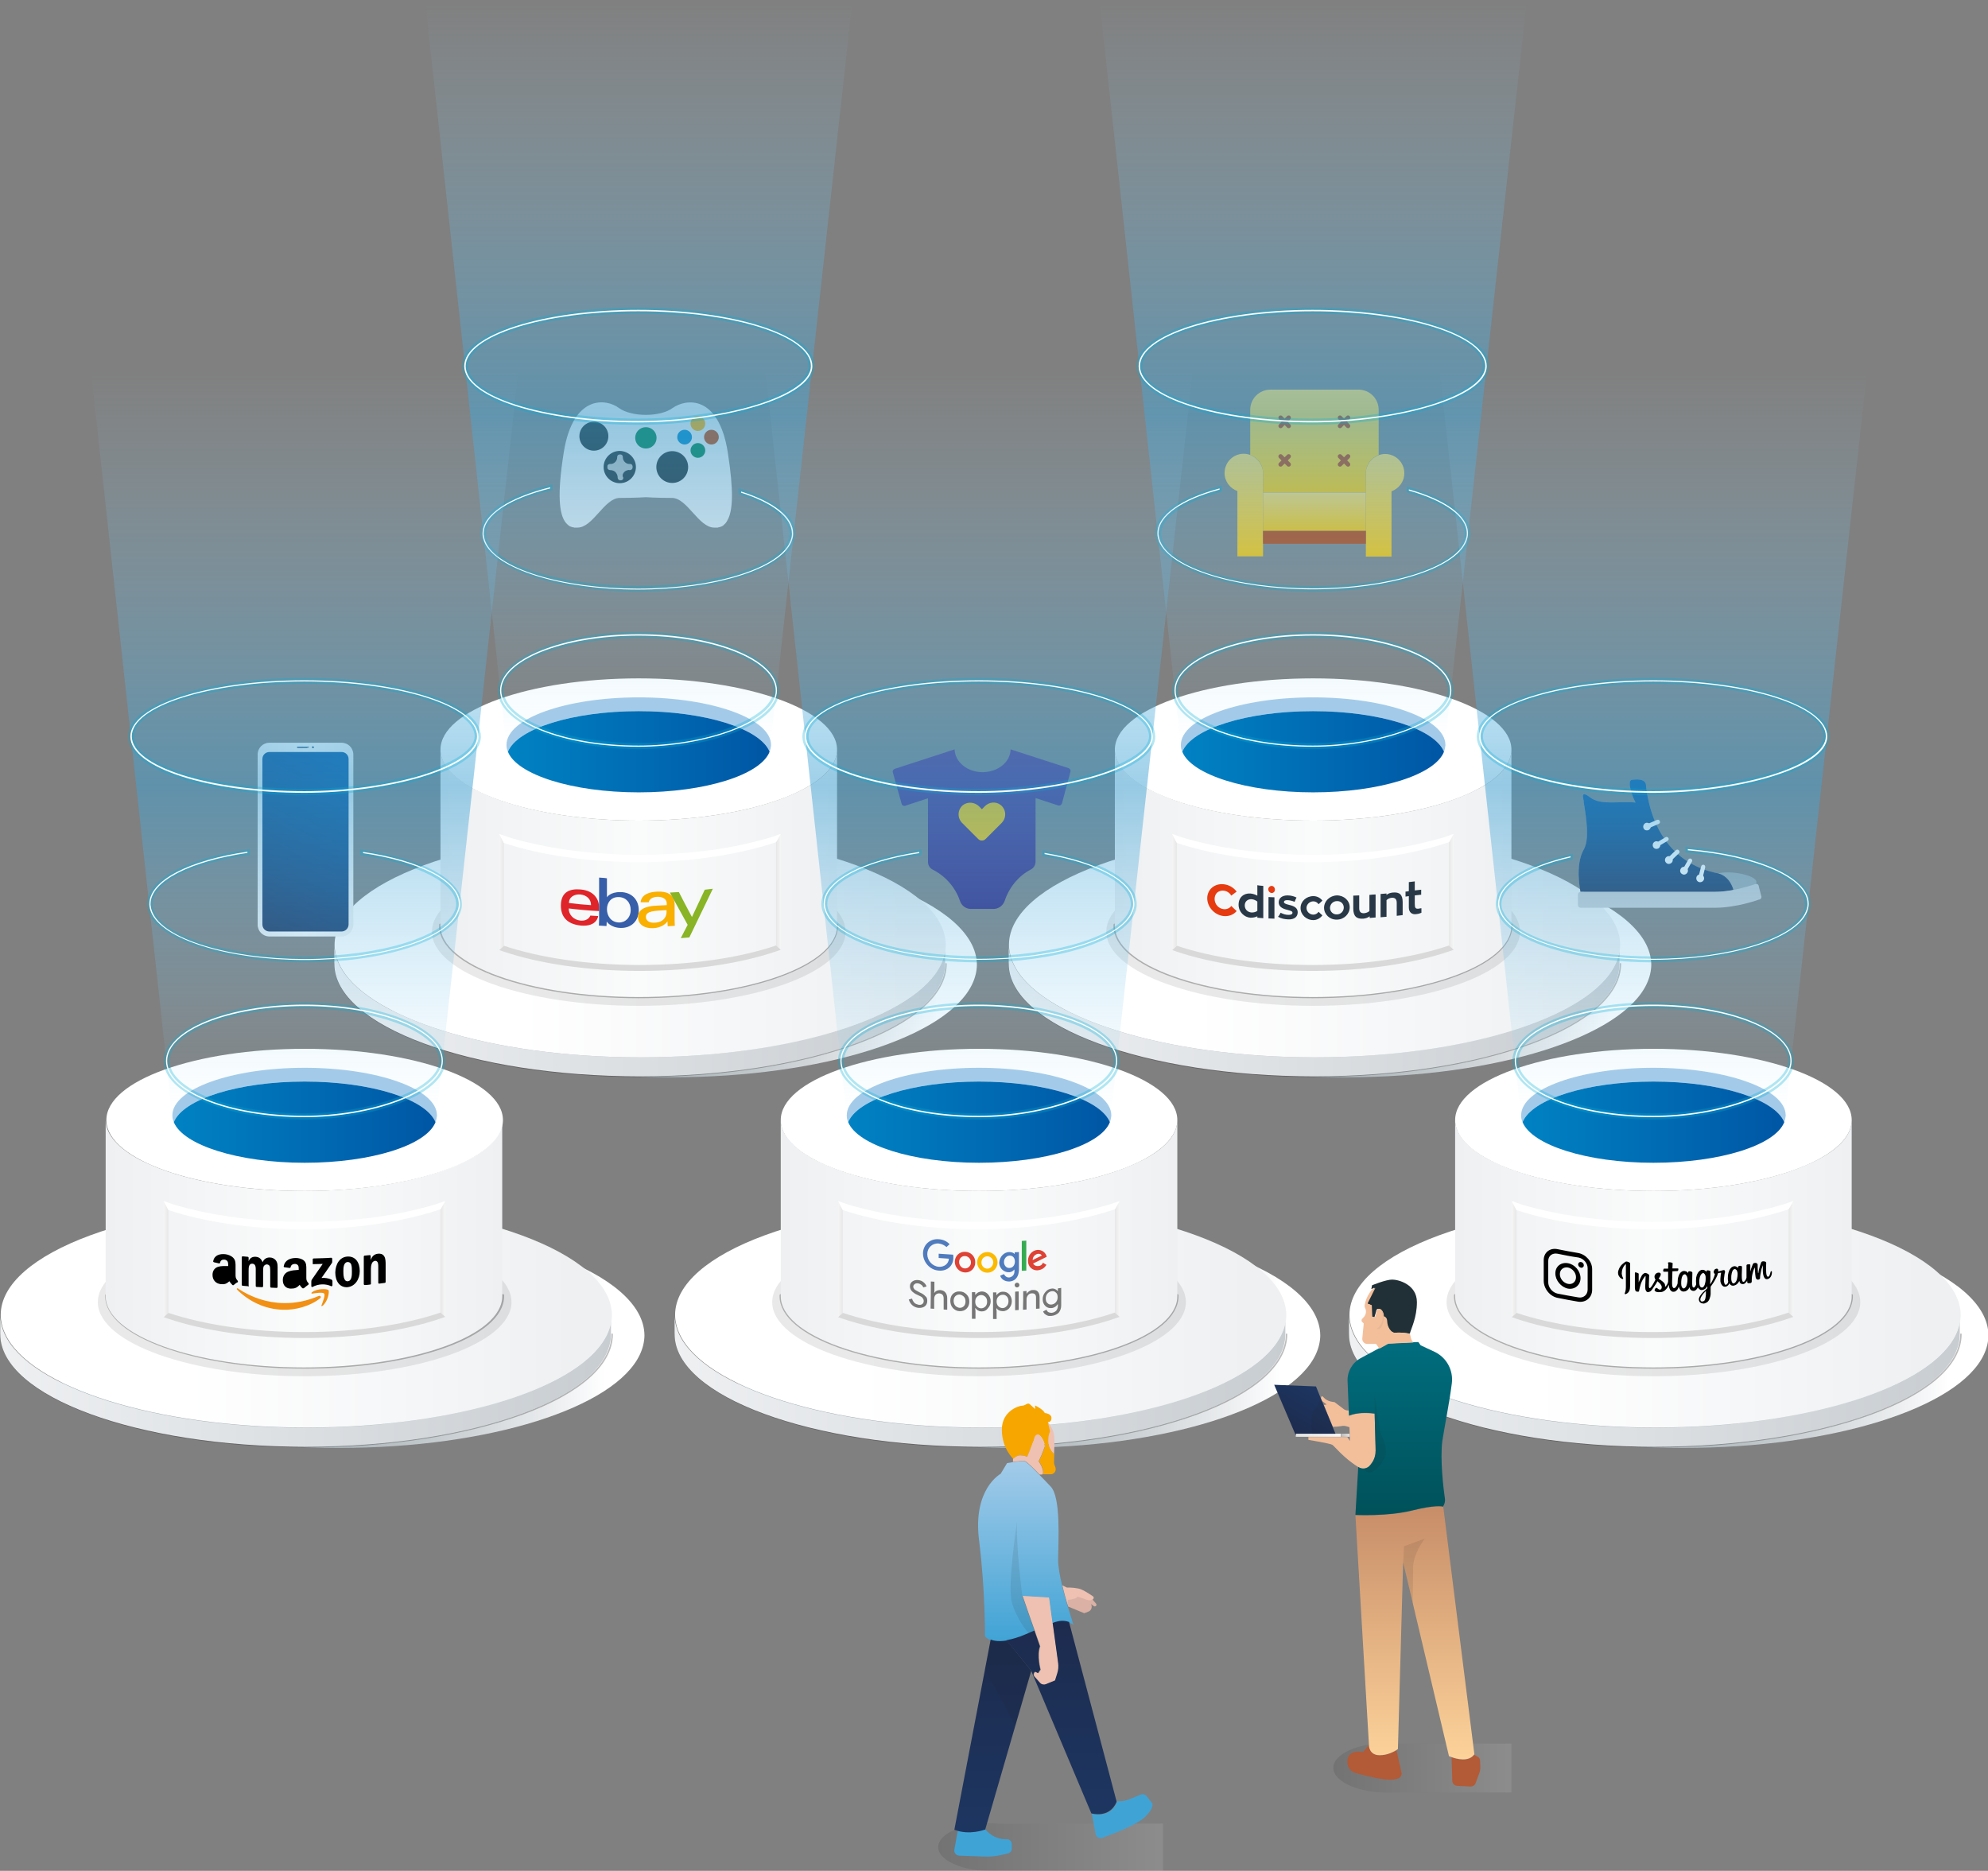 <?xml version="1.0" encoding="utf-8"?>
<!-- Generator: Adobe Illustrator 22.1.0, SVG Export Plug-In . SVG Version: 6.00 Build 0)  -->
<svg version="1.1" id="Calque_2_1_" xmlns="http://www.w3.org/2000/svg" xmlns:xlink="http://www.w3.org/1999/xlink" x="0px"
	 y="0px" viewBox="0 0 837.2 787.9" style="enable-background:new 0 0 837.2 787.9;" xml:space="preserve">
<rect x="0" y="0" width="837.2" height="787.9" fill="#808080" stroke="none"/>
<style type="text/css">
	.st0{fill:url(#SVGID_1_);}
	.st1{fill:url(#SVGID_2_);}
	.st2{fill:url(#SVGID_3_);}
	.st3{fill:url(#SVGID_4_);}
	.st4{fill:url(#SVGID_5_);}
	.st5{opacity:0.3;}
	.st6{fill:#1E1E1E;}
	.st7{fill:url(#SVGID_6_);}
	.st8{fill:url(#SVGID_7_);}
	.st9{display:none;opacity:0.5;fill:none;stroke:#FFFFFF;stroke-width:0.558;stroke-miterlimit:10;enable-background:new    ;}
	.st10{display:none;opacity:0.5;fill:none;stroke:#FFFFFF;stroke-width:0.526;stroke-miterlimit:10;enable-background:new    ;}
	.st11{display:none;opacity:0.5;fill:none;stroke:#FFFFFF;stroke-width:0.59;stroke-miterlimit:10;enable-background:new    ;}
	.st12{display:none;fill:url(#SVGID_8_);}
	.st13{display:none;fill:url(#SVGID_9_);}
	.st14{opacity:0.1;fill:#1E1E1E;enable-background:new    ;}
	
		.st15{opacity:0.3;fill:none;stroke:#1E1E1E;stroke-linecap:round;stroke-linejoin:round;stroke-miterlimit:10;enable-background:new    ;}
	.st16{fill:url(#SVGID_10_);}
	.st17{fill:url(#SVGID_11_);}
	.st18{fill:#D9D9D9;}
	.st19{fill:url(#SVGID_12_);}
	.st20{fill:#FFFFFF;}
	.st21{fill:#DF252A;}
	.st22{fill:#375EA9;}
	.st23{fill:#F9B000;}
	.st24{fill:#88B426;}
	.st25{fill:#A3CBE9;}
	.st26{fill:url(#SVGID_13_);}
	.st27{fill:#E7E9EB;}
	.st28{fill:#007D4E;}
	.st29{fill:#203036;}
	.st30{fill:#B9B9BA;}
	.st31{fill:#0082C3;}
	.st32{fill:#BB4107;}
	.st33{fill:#F7A600;}
	.st34{opacity:0.6;fill:url(#SVGID_14_);enable-background:new    ;}
	.st35{opacity:0.3;fill:#00AFD6;enable-background:new    ;}
	.st36{fill:url(#SVGID_15_);}
	.st37{fill:url(#SVGID_16_);}
	.st38{display:none;fill:url(#SVGID_17_);}
	.st39{display:none;fill:url(#SVGID_18_);}
	.st40{fill:url(#SVGID_19_);}
	.st41{fill:url(#SVGID_20_);}
	.st42{fill:url(#SVGID_21_);}
	.st43{fill:#E63B11;}
	.st44{fill:#293847;}
	.st45{fill:url(#SVGID_22_);}
	.st46{fill:url(#SVGID_23_);}
	.st47{fill:url(#SVGID_24_);}
	.st48{fill:url(#SVGID_25_);}
	.st49{fill:url(#SVGID_26_);}
	.st50{fill:none;stroke:#BB4107;stroke-width:1.848;stroke-linecap:round;stroke-linejoin:round;stroke-miterlimit:10;}
	.st51{opacity:0.6;fill:url(#SVGID_27_);enable-background:new    ;}
	.st52{fill:url(#SVGID_28_);}
	.st53{fill:url(#SVGID_29_);}
	.st54{display:none;fill:url(#SVGID_30_);}
	.st55{display:none;fill:url(#SVGID_31_);}
	.st56{fill:url(#SVGID_32_);}
	.st57{fill:url(#SVGID_33_);}
	.st58{fill:url(#SVGID_34_);}
	.st59{fill:#F19014;}
	.st60{fill:url(#SVGID_35_);}
	.st61{fill:url(#SVGID_36_);}
	.st62{fill:url(#SVGID_37_);}
	.st63{fill:#134875;}
	.st64{opacity:0.6;fill:url(#SVGID_38_);enable-background:new    ;}
	.st65{fill:url(#SVGID_39_);}
	.st66{fill:url(#SVGID_40_);}
	.st67{display:none;fill:url(#SVGID_41_);}
	.st68{display:none;fill:url(#SVGID_42_);}
	.st69{fill:url(#SVGID_43_);}
	.st70{fill:url(#SVGID_44_);}
	.st71{fill:url(#SVGID_45_);}
	.st72{fill:#DD4235;}
	.st73{fill:#35AB52;}
	.st74{fill:#507CBE;}
	.st75{fill:#FBBA00;}
	.st76{fill:#767677;}
	.st77{fill:url(#SVGID_46_);}
	.st78{fill:url(#SVGID_47_);}
	.st79{fill:#FDC300;}
	.st80{opacity:0.6;fill:url(#SVGID_48_);enable-background:new    ;}
	.st81{fill:url(#SVGID_49_);}
	.st82{fill:url(#SVGID_50_);}
	.st83{display:none;fill:url(#SVGID_51_);}
	.st84{display:none;fill:url(#SVGID_52_);}
	.st85{fill:url(#SVGID_53_);}
	.st86{fill:url(#SVGID_54_);}
	.st87{fill:url(#SVGID_55_);}
	.st88{fill:url(#SVGID_56_);}
	.st89{fill:#9BA7AD;}
	.st90{fill:url(#SVGID_57_);}
	.st91{fill:#C8CDD1;}
	.st92{opacity:0.6;fill:url(#SVGID_58_);enable-background:new    ;}
	.st93{opacity:0.1;fill:url(#SVGID_59_);enable-background:new    ;}
	.st94{fill:url(#SVGID_60_);}
	.st95{fill:url(#SVGID_61_);}
	.st96{fill:#F3BF9B;}
	.st97{fill:url(#SVGID_62_);}
	.st98{fill:none;}
	.st99{fill:#B35A37;}
	.st100{fill:url(#SVGID_63_);}
	.st101{fill:url(#SVGID_64_);}
	.st102{opacity:0.1;}
	.st103{opacity:0.5;fill:#1E1E1E;enable-background:new    ;}
	.st104{opacity:0.1;fill:url(#SVGID_65_);enable-background:new    ;}
	.st105{fill:#EEC1B2;}
	.st106{fill:url(#SVGID_66_);}
	.st107{fill:#40A3D5;}
	.st108{fill:url(#SVGID_67_);}
	.st109{fill:url(#SVGID_68_);}
</style>
<linearGradient id="SVGID_1_" gradientUnits="userSpaceOnUse" x1="92.135" y1="217.6" x2="255.227" y2="217.6" gradientTransform="matrix(1 0 0 -1 0 780)">
	<stop  offset="0" style="stop-color:#9BA7AD"/>
	<stop  offset="0.167" style="stop-color:#A1ACB2"/>
	<stop  offset="0.395" style="stop-color:#B3BCC0"/>
	<stop  offset="0.659" style="stop-color:#D0D5D8"/>
	<stop  offset="0.947" style="stop-color:#F7F8F9"/>
	<stop  offset="0.997" style="stop-color:#FFFFFF"/>
</linearGradient>
<path class="st0" d="M142.6,515C71.6,515,14,536.2,14,562.4c0,1.4,0.2,2.7,0.5,4c0.3,1.4,0.8,2.7,1.4,4
	c10.3,22.4,63.2,39.4,126.8,39.4s116.4-17,126.8-39.4c0.6-1.3,1.1-2.7,1.4-4s0.5-2.7,0.5-4C271.2,536.2,213.6,515,142.6,515z"/>
<linearGradient id="SVGID_2_" gradientUnits="userSpaceOnUse" x1="376.702" y1="217.6" x2="539.794" y2="217.6" gradientTransform="matrix(1 0 0 -1 0 780)">
	<stop  offset="0" style="stop-color:#9BA7AD"/>
	<stop  offset="0.167" style="stop-color:#A1ACB2"/>
	<stop  offset="0.395" style="stop-color:#B3BCC0"/>
	<stop  offset="0.659" style="stop-color:#D0D5D8"/>
	<stop  offset="0.947" style="stop-color:#F7F8F9"/>
	<stop  offset="0.997" style="stop-color:#FFFFFF"/>
</linearGradient>
<path class="st1" d="M427.2,515c-71,0-128.6,21.2-128.6,47.4c0,1.4,0.2,2.7,0.5,4c0.3,1.4,0.8,2.7,1.4,4
	c10.3,22.4,63.2,39.4,126.8,39.4s116.4-17,126.8-39.4c0.6-1.3,1.1-2.7,1.4-4c0.3-1.3,0.5-2.7,0.5-4C555.8,536.2,498.2,515,427.2,515
	z"/>
<linearGradient id="SVGID_3_" gradientUnits="userSpaceOnUse" x1="658.135" y1="217.6" x2="821.227" y2="217.6" gradientTransform="matrix(1 0 0 -1 0 780)">
	<stop  offset="0" style="stop-color:#9BA7AD"/>
	<stop  offset="0.167" style="stop-color:#A1ACB2"/>
	<stop  offset="0.395" style="stop-color:#B3BCC0"/>
	<stop  offset="0.659" style="stop-color:#D0D5D8"/>
	<stop  offset="0.947" style="stop-color:#F7F8F9"/>
	<stop  offset="0.997" style="stop-color:#FFFFFF"/>
</linearGradient>
<path class="st2" d="M708.6,515c-71,0-128.6,21.2-128.6,47.4c0,1.4,0.2,2.7,0.5,4c0.3,1.4,0.8,2.7,1.4,4
	c10.3,22.4,63.2,39.4,126.8,39.4s116.4-17,126.8-39.4c0.6-1.3,1.1-2.7,1.4-4c0.3-1.3,0.5-2.7,0.5-4C837.2,536.2,779.6,515,708.6,515
	z"/>
<linearGradient id="SVGID_4_" gradientUnits="userSpaceOnUse" x1="516.135" y1="373.7" x2="679.227" y2="373.7" gradientTransform="matrix(1 0 0 -1 0 780)">
	<stop  offset="0" style="stop-color:#9BA7AD"/>
	<stop  offset="0.167" style="stop-color:#A1ACB2"/>
	<stop  offset="0.395" style="stop-color:#B3BCC0"/>
	<stop  offset="0.659" style="stop-color:#D0D5D8"/>
	<stop  offset="0.947" style="stop-color:#F7F8F9"/>
	<stop  offset="0.997" style="stop-color:#FFFFFF"/>
</linearGradient>
<path class="st3" d="M566.6,358.9c-71,0-128.6,21.2-128.6,47.4c0,1.4,0.2,2.7,0.5,4c0.3,1.4,0.8,2.7,1.4,4
	c10.3,22.4,63.2,39.4,126.8,39.4s116.4-17,126.8-39.4c0.6-1.3,1.1-2.7,1.4-4c0.3-1.3,0.5-2.7,0.5-4
	C695.2,380.1,637.6,358.9,566.6,358.9z"/>
<linearGradient id="SVGID_5_" gradientUnits="userSpaceOnUse" x1="232.135" y1="373.7" x2="395.227" y2="373.7" gradientTransform="matrix(1 0 0 -1 0 780)">
	<stop  offset="0" style="stop-color:#9BA7AD"/>
	<stop  offset="0.167" style="stop-color:#A1ACB2"/>
	<stop  offset="0.395" style="stop-color:#B3BCC0"/>
	<stop  offset="0.659" style="stop-color:#D0D5D8"/>
	<stop  offset="0.947" style="stop-color:#F7F8F9"/>
	<stop  offset="0.997" style="stop-color:#FFFFFF"/>
</linearGradient>
<path class="st4" d="M282.6,358.9c-71,0-128.6,21.2-128.6,47.4c0,1.4,0.2,2.7,0.5,4c0.3,1.4,0.8,2.7,1.4,4
	c10.3,22.4,63.2,39.4,126.8,39.4s116.4-17,126.8-39.4c0.6-1.3,1.1-2.7,1.4-4s0.5-2.7,0.5-4C411.2,380.1,353.6,358.9,282.6,358.9z"/>
<g id="ebay">
	<g>
		<g>
			<g class="st5">
				<path class="st6" d="M269.5,453.6c-34.4,0-66.7-4.9-91-13.9c-24.4-9-37.8-21-37.8-33.8c0-0.1,0.1-0.3,0.3-0.3s0.3,0.1,0.3,0.3
					c0,26,57.6,47.2,128.4,47.2s128.4-21.2,128.4-47.2c0-0.1,0.1-0.3,0.3-0.3s0.3,0.1,0.3,0.3c0,12.8-13.4,24.8-37.8,33.8
					C336.2,448.7,303.9,453.6,269.5,453.6z"/>
			</g>
			
				<linearGradient id="SVGID_6_" gradientUnits="userSpaceOnUse" x1="140.8" y1="354.4" x2="398.038" y2="354.4" gradientTransform="matrix(1 0 0 -1 0 780)">
				<stop  offset="0" style="stop-color:#EEF0F2"/>
				<stop  offset="1" style="stop-color:#C8CDD1"/>
			</linearGradient>
			<path class="st7" d="M397.7,401.9c-0.3,1.4-0.8,2.7-1.4,4c-10.3,22.4-63.2,39.4-126.8,39.4s-116.4-17-126.8-39.4
				c-0.6-1.3-1.1-2.7-1.4-4c-0.3-1.3-0.5-2.7-0.5-4v8c0,26.2,57.6,47.4,128.6,47.4S398,432.1,398,405.9v-8
				C398.1,399.3,398,400.6,397.7,401.9z"/>
			
				<linearGradient id="SVGID_7_" gradientUnits="userSpaceOnUse" x1="219.044" y1="382.1" x2="382.41" y2="382.1" gradientTransform="matrix(1 0 0 -1 0 780)">
				<stop  offset="0" style="stop-color:#FFFFFF"/>
				<stop  offset="1" style="stop-color:#EEF0F2"/>
			</linearGradient>
			<path class="st8" d="M269.5,350.5c-71,0-128.6,21.2-128.6,47.4c0,1.4,0.2,2.7,0.5,4c0.3,1.4,0.8,2.7,1.4,4
				c10.3,22.4,63.2,39.4,126.8,39.4s116.4-17,126.8-39.4c0.6-1.3,1.1-2.7,1.4-4s0.5-2.7,0.5-4C398.1,371.7,340.6,350.5,269.5,350.5z
				"/>
		</g>
		<g>
			<ellipse class="st9" cx="263.2" cy="210.3" rx="65.3" ry="23.4"/>
			<ellipse class="st10" cx="263.2" cy="278.7" rx="58.1" ry="23.4"/>
			<ellipse class="st11" cx="263.2" cy="142.1" rx="73" ry="23.4"/>
			
				<linearGradient id="SVGID_8_" gradientUnits="userSpaceOnUse" x1="251.811" y1="410" x2="260.296" y2="410" gradientTransform="matrix(1 0 0 -1 0 780)">
				<stop  offset="0" style="stop-color:#0056A4"/>
				<stop  offset="0.104" style="stop-color:#004E9D"/>
				<stop  offset="0.348" style="stop-color:#1F3C90"/>
				<stop  offset="0.584" style="stop-color:#2A3189"/>
				<stop  offset="0.806" style="stop-color:#2F2A85"/>
				<stop  offset="1" style="stop-color:#312783"/>
			</linearGradient>
			<circle class="st12" cx="256.1" cy="370" r="4.2"/>
			
				<linearGradient id="SVGID_9_" gradientUnits="userSpaceOnUse" x1="266.041" y1="410" x2="274.525" y2="410" gradientTransform="matrix(1 0 0 -1 0 780)">
				<stop  offset="0" style="stop-color:#EE744A"/>
				<stop  offset="1" style="stop-color:#E94D44"/>
			</linearGradient>
			<circle class="st13" cx="270.3" cy="370" r="4.2"/>
		</g>
	</g>
	<g>
		<path class="st14" d="M269,361.2c-48.1,0-87.1,14-87.1,31.2c0,0.1,0,0.3,0,0.4c0.7,17,39.4,30.8,87.1,30.8s86.4-13.8,87.1-30.8
			c0-0.1,0-0.3,0-0.4C356,375.2,317.1,361.2,269,361.2z"/>
		<path class="st15" d="M185.4,389.5L185.4,389.5c0,0.1,0,0.3,0,0.4c0,16.5,37.4,30,83.5,30s83.5-13.4,83.5-30c0-0.1,0-0.3,0-0.4
			l0,0"/>
		
			<linearGradient id="SVGID_10_" gradientUnits="userSpaceOnUse" x1="185.5" y1="412" x2="352.5" y2="412" gradientTransform="matrix(1 0 0 -1 0 780)">
			<stop  offset="0" style="stop-color:#EEF0F2"/>
			<stop  offset="0.5" style="stop-color:#FAFBFB"/>
			<stop  offset="1" style="stop-color:#EEF0F2"/>
		</linearGradient>
		<path class="st16" d="M352.5,316.1c-0.2,6.1-5.5,11.8-14.5,16.4c-1.7,0.9-3.5,1.7-5.4,2.5c-15.3,6.5-38.1,10.6-63.6,10.6
			s-48.3-4.1-63.6-10.6c-1.9-0.8-3.7-1.7-5.4-2.5c-8.9-4.7-14.2-10.4-14.5-16.4l0,0v38.4v8.1v26.9l0,0c0,0.1,0,0.3,0,0.4
			c0,16.5,37.4,30,83.5,30s83.5-13.4,83.5-30c0-0.1,0-0.3,0-0.4l0,0v-26.9v-8.1V316.1L352.5,316.1z"/>
		<g>
			<g>
				
					<linearGradient id="SVGID_11_" gradientUnits="userSpaceOnUse" x1="326.816" y1="404.4" x2="328.816" y2="404.4" gradientTransform="matrix(1 0 0 -1 0 780)">
					<stop  offset="0" style="stop-color:#E7E7E7"/>
					<stop  offset="1" style="stop-color:#F6F6F6"/>
				</linearGradient>
				<polygon class="st17" points="326.8,354.7 326.8,398.2 328.8,400 328.8,397.5 328.8,357.9 328.8,356.4 328.8,355.4 328.8,351.2 
									"/>
				<path class="st18" d="M326.8,398.2c-15,5.1-35.2,8.2-57.4,8.2c-22.1,0-42.3-3.1-57.2-8.1l-2,1.8l2,0.7c14.9,5,35.1,8.1,57.2,8.1
					c22.2,0,42.4-3.1,57.4-8.2l2-0.7L326.8,398.2z"/>
			</g>
			
				<linearGradient id="SVGID_12_" gradientUnits="userSpaceOnUse" x1="210.224" y1="404.35" x2="212.224" y2="404.35" gradientTransform="matrix(1 0 0 -1 0 780)">
				<stop  offset="0" style="stop-color:#F6F6F6"/>
				<stop  offset="1" style="stop-color:#E7E7E7"/>
			</linearGradient>
			<polygon class="st19" points="210.2,351.2 210.2,352.6 210.2,352.6 210.2,398.5 210.2,398.5 210.2,400.1 212.2,398.3 212.2,355 
							"/>
			<path class="st20" d="M326.8,351.9c-1.5,0.5-2.9,1-4.5,1.4c-1.5,0.4-3,0.8-4.6,1.2c-13.6,3.5-30.3,5.5-48.3,5.5
				s-34.7-2.1-48.3-5.5c-1.6-0.4-3.1-0.8-4.6-1.2c-1.5-0.4-2.9-0.9-4.3-1.4c-0.7-0.2-1.3-0.5-2-0.7l2,3.8c14.9,5,35,8.1,57.2,8.1
				s42.5-3.4,57.4-8.4c0.1,0,2-3.5,2-3.5C328.2,351.4,327.5,351.6,326.8,351.9z"/>
		</g>
		<g>
			<g>
				<path class="st21" d="M244.5,374.6c-4.5-0.4-8.3,1-8.3,6.8c0,4.6,2.5,7.8,8.4,8.4c6.9,0.6,7.3-4,7.3-4c-1.1-0.1-2.2-0.1-3.3-0.2
					c0,0-0.7,2.4-4.2,2.1c-2.8-0.3-4.9-2.4-4.9-5.1c4.2,0.5,8.5,0.9,12.8,1.1c0-0.6,0-1.1,0-1.7
					C252.3,379.3,250.6,375.1,244.5,374.6z M244.4,376.7c2.7,0.3,4.5,2,4.5,4.5c-3.1-0.2-6.2-0.5-9.3-0.9
					C239.6,377.7,242,376.5,244.4,376.7z"/>
				<path class="st22" d="M252.3,369.6c0,5.9,0,11.9,0,17.8c0,1-0.1,2.4-0.1,2.4c1.1,0.1,2.1,0.1,3.2,0.2c0,0,0.1-1,0.1-1.9
					c0,0,1.6,2.6,5.9,2.7c4.5,0.1,7.6-3,7.6-7.5c0-4.2-2.8-7.5-7.6-7.6c-4.5-0.1-5.8,2.2-5.8,2.2c0-2.7,0-5.4,0-8
					C254.5,369.7,253.4,369.7,252.3,369.6z M260.6,377.8c3.1,0.1,5,2.4,5,5.4c0,3.3-2.3,5.4-5,5.3c-3.3-0.1-5-2.8-5-5.6
					C255.6,380.3,257.2,377.7,260.6,377.8z"/>
				<path class="st23" d="M277,375.5c-6.8,0.2-7.2,3.8-7.2,4.5c1.1,0,2.3,0,3.4,0c0,0,0.2-2.2,3.6-2.3c2.2-0.1,4,0.9,4,2.8
					c0,0.2,0,0.5,0,0.7c-1.3,0.1-2.6,0.1-4,0.2c-5.3,0.2-8.1,1.7-8.1,4.8c0,3.1,2.6,4.8,6.1,4.7c4.7-0.1,6.3-2.9,6.3-2.9
					c0,1,0.1,2.1,0.1,2.1c1-0.1,2-0.1,3-0.2c0,0-0.1-1.3-0.1-2.1c0-2.3,0-4.7,0-7C284,376.2,280.2,375.4,277,375.5L277,375.5z
					 M280.7,383.3c0,0.3,0,0.6,0,0.9c0,1.2-0.7,4.3-5.2,4.4c-2.4,0.1-3.5-1.1-3.5-2.5C272.1,383.6,275.6,383.6,280.7,383.3z"/>
				<path class="st24" d="M282.1,375.9c1.3-0.1,2.5-0.1,3.8-0.2c1.8,3.5,3.6,7,5.5,10.5c1.8-3.8,3.6-7.6,5.4-11.5
					c1.1-0.1,2.3-0.3,3.4-0.4c-3.3,6.9-6.6,13.7-9.9,20.5c-1.2,0.1-2.4,0.2-3.6,0.3c1-1.9,1.9-3.8,2.9-5.6
					C287.1,384.9,284.6,380.4,282.1,375.9L282.1,375.9z"/>
			</g>
		</g>
		<path class="st20" d="M269,285.7c-46.1,0-83.5,13.4-83.5,30c0,0.1,0,0.3,0,0.4c0.6,16.4,37.8,29.5,83.5,29.5s82.9-13.2,83.5-29.5
			c0-0.1,0-0.3,0-0.4C352.5,299.2,315.1,285.7,269,285.7z"/>
		<path class="st25" d="M269,299.5c28,0,51.2,7.4,55.1,17.1c0.3-0.8,0.5-1.7,0.6-2.6c0-0.1,0-0.2,0-0.3c0-11-24.9-20-55.7-20
			s-55.7,8.9-55.7,20c0,0.1,0,0.2,0,0.3c0,0.9,0.2,1.7,0.6,2.6C217.8,306.9,241,299.5,269,299.5z"/>
		
			<linearGradient id="SVGID_13_" gradientUnits="userSpaceOnUse" x1="213.9" y1="326.6" x2="324.1" y2="326.6" gradientTransform="matrix(1 0 0 1 0 -10)">
			<stop  offset="0" style="stop-color:#0082C3"/>
			<stop  offset="1" style="stop-color:#0056A4"/>
		</linearGradient>
		<path class="st26" d="M269,333.7c28.1,0,51.3-7.4,55.1-17.1c-3.9-9.7-27.1-17.1-55.1-17.1s-51.2,7.4-55.1,17.1
			C217.7,326.2,240.9,333.7,269,333.7z"/>
	</g>
	<g>
		<path class="st27" d="M306.3,219.2C306.3,219.2,306.4,219.2,306.3,219.2C306.4,219.2,306.4,219.2,306.3,219.2
			c2.4-4.1,2.7-12.6,0.2-28.6c-1.9-12.3-6.4-18-11-20.1l0,0l0,0c-4.7-2.1-9.5-0.6-12.2,1.3c-5.2,3.9-17.4,3.9-22.7,0
			c-5.2-3.9-19.3-5.9-23.2,18.8c-2.8,17.6-2,26.2,1,29.7l0,0c0.2,0.2,0.4,0.4,0.6,0.6l0,0c0.2,0.2,0.4,0.3,0.6,0.5l0,0
			c0.1,0.1,0.2,0.1,0.3,0.2l0,0c0.2,0.1,0.4,0.2,0.7,0.3c0,0,0,0,0.1,0s0.2,0.1,0.3,0.1l0,0c0.1,0,0.2,0.1,0.4,0.1c0,0,0,0,0.1,0
			s0.2,0,0.3,0.1c0,0,0,0,0.1,0s0.2,0,0.4,0c0,0,0,0,0.1,0s0.2,0,0.3,0h0.1c0.1,0,0.3,0,0.4,0c6.6,0,11.3-12.5,17.8-12.5
			c6.4,0,11-0.3,11-0.3s4.6,0.3,11,0.3s11.2,12.5,17.8,12.5c0.1,0,0.3,0,0.4,0h0.1c0.1,0,0.2,0,0.3,0c0,0,0,0,0.1,0s0.2,0,0.4,0
			c0,0,0,0,0.1,0s0.2,0,0.3-0.1c0,0,0,0,0.1,0s0.2-0.1,0.4-0.1l0,0c0.1,0,0.2-0.1,0.3-0.1c0,0,0,0,0.1,0c0.2-0.1,0.5-0.2,0.7-0.3
			l0,0c0.1-0.1,0.2-0.1,0.3-0.2l0,0c0.2-0.1,0.4-0.3,0.6-0.5l0,0c0.2-0.2,0.4-0.4,0.6-0.6l0,0C305.8,220,306.1,219.6,306.3,219.2z"
			/>
		<path class="st28" d="M276.5,184.4c0,2.5-2,4.5-4.5,4.5s-4.5-2-4.5-4.5s2-4.5,4.5-4.5S276.5,181.9,276.5,184.4z"/>
		<ellipse class="st29" cx="250.1" cy="183.7" rx="6.1" ry="6.1"/>
		<path class="st29" d="M267.8,196.7c0,3.7-3,6.8-6.8,6.8c-3.7,0-6.8-3-6.8-6.8c0-3.7,3-6.8,6.8-6.8
			C264.8,190,267.8,193,267.8,196.7z"/>
		<path class="st30" d="M262.2,200.1c0.2-1.1,1.1-1.9,2.2-2.1c0.3-0.1,0.5-0.1,0.8,0c0.6,0,1.1-0.4,1.2-1c0-0.1,0-0.1,0-0.2
			c0-0.2,0-0.3,0-0.5c-0.1-0.6-0.6-1-1.1-0.9c-0.1,0-0.2,0-0.3,0c-1.4,0-2.6-1.2-2.7-2.6c0-0.1,0-0.2,0-0.3c0-0.6-0.4-1.1-1-1.1
			c-0.1,0-0.1,0-0.2,0s-0.1,0-0.2,0c-0.6,0-1,0.5-1,1.1c0,0.1,0,0.2,0,0.3c-0.1,1.4-1.3,2.6-2.7,2.6c-0.1,0-0.2,0-0.3,0
			c-0.6,0-1.1,0.4-1.1,0.9c0,0.2,0,0.3,0,0.5c0,0.1,0,0.1,0,0.2c0,0.6,0.6,1,1.2,1c0.3,0,0.5,0,0.8,0.1c1.1,0.2,1.9,1.1,2.2,2.2
			c0.1,0.3,0.1,0.5,0.1,0.8c0,0.6,0.4,1.1,1,1.2c0.1,0,0.1,0,0.2,0s0.1,0,0.2,0c0.6,0,1-0.5,1-1.1
			C262.2,200.7,262.2,200.4,262.2,200.1z"/>
		<path class="st29" d="M289.8,196.7c0,3.7-3,6.7-6.7,6.7s-6.7-3-6.7-6.7s3-6.7,6.7-6.7S289.8,193,289.8,196.7z"/>
		<path class="st31" d="M288.3,181c-1.7,0-3.1,1.4-3.1,3.1s1.4,3.1,3.1,3.1s3.1-1.4,3.1-3.1S290,181,288.3,181z"/>
		<path class="st32" d="M299.6,181c-1.7,0-3.1,1.4-3.1,3.1s1.4,3.1,3.1,3.1s3.1-1.4,3.1-3.1S301.3,181,299.6,181z"/>
		<path class="st33" d="M293.9,175.3c-1.7,0-3.1,1.4-3.1,3.1c0,1.7,1.4,3.1,3.1,3.1s3.1-1.4,3.1-3.1S295.6,175.3,293.9,175.3z"/>
		<path class="st28" d="M293.9,186.6c-1.7,0-3.1,1.4-3.1,3.1s1.4,3.1,3.1,3.1s3.1-1.4,3.1-3.1S295.6,186.6,293.9,186.6z"/>
	</g>
	
		<linearGradient id="SVGID_14_" gradientUnits="userSpaceOnUse" x1="269" y1="780" x2="269" y2="466.3" gradientTransform="matrix(1 0 0 -1 0 780)">
		<stop  offset="0" style="stop-color:#9CD8F7;stop-opacity:0"/>
		<stop  offset="0.557" style="stop-color:#40A3D5;stop-opacity:0.842"/>
		<stop  offset="1" style="stop-color:#9CD8F7;stop-opacity:0"/>
	</linearGradient>
	<path class="st34" d="M179,0l34.2,313.7c-0.1-8.5,18.2-19.9,55.6-19.9c37.6,0,55.7,11.4,55.7,19.9L359,0H179z"/>
	<g>
		<path class="st35" d="M268.8,178.9c-41.7,0-74.3-10.8-74.3-24.7s32.6-24.7,74.3-24.7s74.3,10.8,74.3,24.7
			C343.1,168.7,304,178.9,268.8,178.9z M268.8,132.1c-38.9,0-71.7,10.1-71.7,22.1s32.9,22.1,71.7,22.1c17.4,0,35.5-2.5,49.5-6.8
			c13.9-4.3,22.2-10,22.2-15.3C340.5,142.2,307.7,132.1,268.8,132.1z"/>
		<path class="st20" d="M268.8,177.9c-40.4,0-73.3-10.6-73.3-23.7s32.9-23.7,73.3-23.7s73.3,10.6,73.3,23.7
			C342.1,167.7,303.4,177.9,268.8,177.9z M268.8,131.1c-40.1,0-72.7,10.4-72.7,23.1s32.6,23.1,72.7,23.1c17.5,0,35.7-2.5,49.8-6.8
			c14.5-4.5,22.9-10.4,22.9-16.3C341.5,141.4,308.9,131.1,268.8,131.1z"/>
	</g>
	<g>
		<path class="st35" d="M268.7,249.2c-32.7,0-60.9-8.9-65.6-20.8c-0.5-1.2-0.7-2.3-0.8-3.4c0-0.2,0-0.3,0-0.4
			c0-8.4,10.7-15.8,29.2-20.4l1.2-0.3v2.5l-0.8,0.2c-17,4.2-27.2,11-27.2,18c0,0.1,0,0.2,0,0.3c0,0.8,0.2,1.7,0.6,2.6
			c4.4,11,31.6,19.2,63.3,19.2s58.9-8.3,63.3-19.2c0.4-0.9,0.6-1.8,0.6-2.6c0-0.1,0-0.1,0-0.2c0-6.1-7.6-12-20.7-16.3l-0.7-0.2v-2.6
			l1.3,0.4c14.6,4.7,22.6,11.3,22.6,18.6c0,0.1,0,0.2,0,0.3c0,1.2-0.3,2.3-0.8,3.5C329.5,240.3,301.3,249.2,268.7,249.2z"/>
		<path class="st20" d="M312.1,207v0.5c13.2,4.2,21.4,10.4,21.4,17.2c0,0.1,0,0.1,0,0.2c0,0.1,0,0.1,0,0.2c0,0.9-0.3,1.9-0.7,2.9
			c-4.5,11.3-32.1,19.9-64.2,19.9s-59.7-8.5-64.2-19.9c-0.4-1-0.6-2-0.7-2.9c0-0.1,0-0.1,0-0.2c0-0.1,0-0.1,0-0.2
			c0-7.9,11.1-14.8,28-19v-0.5c-17.2,4.3-28.5,11.4-28.5,19.5c0,0.1,0,0.1,0,0.2v0.1c0,1,0.3,2,0.7,3.1
			c4.6,11.5,32.4,20.2,64.7,20.2s60.1-8.7,64.7-20.2c0.4-1.1,0.7-2.1,0.7-3.1v-0.1c0-0.1,0-0.1,0-0.2
			C334.1,217.6,325.6,211.3,312.1,207z"/>
	</g>
	<g>
		<path class="st35" d="M268.9,315.5c-32.7,0-59.3-11.1-59.3-24.7s26.6-24.7,59.3-24.7s59.3,11.1,59.3,24.7
			C328.2,305.4,296.9,315.5,268.9,315.5z M268.9,268.7c-30.8,0-56.8,10.1-56.8,22.1s26,22.1,56.8,22.1c13.8,0,28.1-2.5,39.2-6.8
			c11.2-4.3,17.6-9.9,17.6-15.4C325.7,278.8,299.7,268.7,268.9,268.7z"/>
		<path class="st20" d="M268.9,314.5c-32.2,0-58.3-10.6-58.3-23.7s26.2-23.7,58.3-23.7s58.3,10.6,58.3,23.7
			C327.2,304.4,296.4,314.5,268.9,314.5z M268.9,267.7c-31.9,0-57.8,10.4-57.8,23.1S237,314,268.9,314c13.9,0,28.4-2.5,39.6-6.8
			c11.6-4.5,18.2-10.4,18.2-16.3C326.7,278.1,300.7,267.7,268.9,267.7z"/>
	</g>
</g>
<g id="cdiscount">
	<g>
		<g>
			<g class="st5">
				<path class="st6" d="M553.5,453.6c-34.4,0-66.7-4.9-91-13.9c-24.4-9-37.8-21-37.8-33.8c0-0.1,0.1-0.3,0.3-0.3s0.3,0.1,0.3,0.3
					c0,26,57.6,47.2,128.4,47.2s128.4-21.2,128.4-47.2c0-0.1,0.1-0.3,0.3-0.3s0.3,0.1,0.3,0.3c0,12.8-13.4,24.8-37.8,33.8
					C620.2,448.7,587.9,453.6,553.5,453.6z"/>
			</g>
			
				<linearGradient id="SVGID_15_" gradientUnits="userSpaceOnUse" x1="424.8" y1="354.4" x2="682.038" y2="354.4" gradientTransform="matrix(1 0 0 -1 0 780)">
				<stop  offset="0" style="stop-color:#EEF0F2"/>
				<stop  offset="1" style="stop-color:#C8CDD1"/>
			</linearGradient>
			<path class="st36" d="M681.7,401.9c-0.3,1.4-0.8,2.7-1.4,4c-10.3,22.4-63.2,39.4-126.8,39.4s-116.4-17-126.8-39.4
				c-0.6-1.3-1.1-2.7-1.4-4s-0.5-2.7-0.5-4v8c0,26.2,57.6,47.4,128.6,47.4S682,432.1,682,405.9v-8
				C682.1,399.3,682,400.6,681.7,401.9z"/>
			
				<linearGradient id="SVGID_16_" gradientUnits="userSpaceOnUse" x1="503.044" y1="382.1" x2="666.41" y2="382.1" gradientTransform="matrix(1 0 0 -1 0 780)">
				<stop  offset="0" style="stop-color:#FFFFFF"/>
				<stop  offset="1" style="stop-color:#EEF0F2"/>
			</linearGradient>
			<path class="st37" d="M553.5,350.5c-71,0-128.6,21.2-128.6,47.4c0,1.4,0.2,2.7,0.5,4c0.3,1.4,0.8,2.7,1.4,4
				c10.3,22.4,63.2,39.4,126.8,39.4s116.4-17,126.8-39.4c0.6-1.3,1.1-2.7,1.4-4c0.3-1.3,0.5-2.7,0.5-4
				C682.1,371.7,624.6,350.5,553.5,350.5z"/>
		</g>
		<g>
			<ellipse class="st9" cx="547.2" cy="210.3" rx="65.3" ry="23.4"/>
			<ellipse class="st10" cx="547.2" cy="278.7" rx="58.1" ry="23.4"/>
			<ellipse class="st11" cx="547.2" cy="142.1" rx="73" ry="23.4"/>
			
				<linearGradient id="SVGID_17_" gradientUnits="userSpaceOnUse" x1="535.811" y1="410" x2="544.296" y2="410" gradientTransform="matrix(1 0 0 -1 0 780)">
				<stop  offset="0" style="stop-color:#0056A4"/>
				<stop  offset="0.104" style="stop-color:#004E9D"/>
				<stop  offset="0.348" style="stop-color:#1F3C90"/>
				<stop  offset="0.584" style="stop-color:#2A3189"/>
				<stop  offset="0.806" style="stop-color:#2F2A85"/>
				<stop  offset="1" style="stop-color:#312783"/>
			</linearGradient>
			<circle class="st38" cx="540.1" cy="370" r="4.2"/>
			
				<linearGradient id="SVGID_18_" gradientUnits="userSpaceOnUse" x1="550.041" y1="410" x2="558.525" y2="410" gradientTransform="matrix(1 0 0 -1 0 780)">
				<stop  offset="0" style="stop-color:#EE744A"/>
				<stop  offset="1" style="stop-color:#E94D44"/>
			</linearGradient>
			<circle class="st39" cx="554.3" cy="370" r="4.2"/>
		</g>
	</g>
	<g>
		<path class="st14" d="M553,361.2c-48.1,0-87.1,14-87.1,31.2c0,0.1,0,0.3,0,0.4c0.7,17,39.4,30.8,87.1,30.8s86.4-13.8,87.1-30.8
			c0-0.1,0-0.3,0-0.4C640,375.2,601.1,361.2,553,361.2z"/>
		<path class="st15" d="M469.4,389.5L469.4,389.5c0,0.1,0,0.3,0,0.4c0,16.5,37.4,30,83.5,30c46.1,0,83.5-13.4,83.5-30
			c0-0.1,0-0.3,0-0.4l0,0"/>
		
			<linearGradient id="SVGID_19_" gradientUnits="userSpaceOnUse" x1="469.5" y1="412" x2="636.5" y2="412" gradientTransform="matrix(1 0 0 -1 0 780)">
			<stop  offset="0" style="stop-color:#EEF0F2"/>
			<stop  offset="0.5" style="stop-color:#FAFBFB"/>
			<stop  offset="1" style="stop-color:#EEF0F2"/>
		</linearGradient>
		<path class="st40" d="M636.5,316.1c-0.2,6.1-5.5,11.8-14.5,16.4c-1.7,0.9-3.5,1.7-5.4,2.5c-15.3,6.5-38.1,10.6-63.6,10.6
			s-48.3-4.1-63.6-10.6c-1.9-0.8-3.7-1.7-5.4-2.5c-8.9-4.7-14.2-10.4-14.5-16.4l0,0v38.4v8.1v26.9l0,0c0,0.1,0,0.3,0,0.4
			c0,16.5,37.4,30,83.5,30s83.5-13.4,83.5-30c0-0.1,0-0.3,0-0.4l0,0v-26.9v-8.1V316.1L636.5,316.1z"/>
		<g>
			<g>
				
					<linearGradient id="SVGID_20_" gradientUnits="userSpaceOnUse" x1="610.166" y1="404.4" x2="612.166" y2="404.4" gradientTransform="matrix(1 0 0 -1 0 780)">
					<stop  offset="0" style="stop-color:#E7E7E7"/>
					<stop  offset="1" style="stop-color:#F6F6F6"/>
				</linearGradient>
				<polygon class="st41" points="610.2,354.7 610.2,398.2 612.2,400 612.2,397.5 612.2,357.9 612.2,356.4 612.2,355.4 612.2,351.2 
									"/>
				<path class="st18" d="M610.2,398.2c-15,5.1-35.2,8.2-57.4,8.2c-22.1,0-42.3-3.1-57.2-8.1l-2,1.8l2,0.7c14.9,5,35.1,8.1,57.2,8.1
					c22.2,0,42.4-3.1,57.4-8.2l2-0.7L610.2,398.2z"/>
			</g>
			
				<linearGradient id="SVGID_21_" gradientUnits="userSpaceOnUse" x1="493.575" y1="404.35" x2="495.575" y2="404.35" gradientTransform="matrix(1 0 0 -1 0 780)">
				<stop  offset="0" style="stop-color:#F6F6F6"/>
				<stop  offset="1" style="stop-color:#E7E7E7"/>
			</linearGradient>
			<polygon class="st42" points="493.6,351.2 493.6,352.6 493.6,352.6 493.6,398.5 493.6,398.5 493.6,400.1 495.6,398.3 495.6,355 
							"/>
			<path class="st20" d="M610.2,351.9c-1.5,0.5-2.9,1-4.5,1.4c-1.5,0.4-3,0.8-4.6,1.2c-13.6,3.5-30.3,5.5-48.3,5.5
				s-34.7-2.1-48.3-5.5c-1.6-0.4-3.1-0.8-4.6-1.2c-1.5-0.4-2.9-0.9-4.3-1.4c-0.7-0.2-1.3-0.5-2-0.7l2,3.8c14.9,5,35,8.1,57.2,8.1
				s42.5-3.4,57.4-8.4c0.1,0,2-3.5,2-3.5C611.5,351.4,610.8,351.6,610.2,351.9z"/>
		</g>
		<g>
			<g>
				<path class="st43" d="M518.5,381.6c-0.7,0.9-1.9,1.4-3.1,1.3c-2.2-0.2-3.9-2.1-3.9-4.3c0-1.1,0.4-2.1,1.1-2.7s1.7-0.9,2.7-0.8
					c1.2,0.1,2.4,0.8,3.1,1.9c0,0.1,0.1,0.1,0.1,0.2c0.8-0.6,1.5-1.1,2.3-1.7l-0.1-0.1c-1.3-1.7-3.3-2.8-5.4-3
					c-3.8-0.4-6.9,2.2-6.9,5.9c0,3.7,3.1,7.1,6.9,7.5c2.1,0.2,4.1-0.5,5.4-2l0.1-0.1c-0.8-0.7-1.5-1.4-2.3-2.2
					C518.6,381.5,518.6,381.5,518.5,381.6z"/>
				<path class="st44" d="M532,373.1c0,4.5,0,9.1,0,13.6c-0.8-0.1-1.7-0.1-2.5-0.2c0-0.2,0-0.4,0-0.6c-0.8,0.4-1.8,0.6-2.9,0.6
					c-2.7-0.2-5-2.5-5-5.5c0-3.1,2.2-4.9,5-4.7c1,0.1,2,0.4,2.9,0.9c0-1.5,0-2.9,0-4.4C530.3,373,531.2,373,532,373.1z M529.5,383.6
					c0-1.3,0-2.6,0-3.9c-0.6-0.5-1.4-0.9-2.4-1c-1.7-0.1-2.9,1-2.9,2.6c0,1.7,1.2,2.9,2.9,3C528,384.3,528.9,384.1,529.5,383.6z"/>
				<path class="st44" d="M534.2,377.8c0.8,0,1.7,0.1,2.5,0.1c0,3,0,6,0,9c-0.8,0-1.7-0.1-2.5-0.1
					C534.2,383.8,534.2,380.8,534.2,377.8z"/>
				<path class="st44" d="M539.3,384.4c1.2,0.6,2.1,0.9,3.4,0.9c1.2,0,1.6-0.4,1.6-0.9c0-0.6-0.6-0.8-2.1-1.2
					c-2.1-0.5-3.7-1.3-3.7-3.2c0-1.8,1.5-2.9,3.7-2.9c1.5,0,2.8,0.4,3.8,0.9c-0.3,0.6-0.6,1.2-0.8,1.8c-1-0.4-2.1-0.7-3.1-0.7
					s-1.4,0.3-1.4,0.8s0.6,0.8,2.2,1.2c2.3,0.5,3.6,1.4,3.6,3.1c0,1.9-1.4,3.1-4,3c-1.7-0.1-2.8-0.3-4.3-1.1
					C538.7,385.6,539,385,539.3,384.4z"/>
				<path class="st44" d="M556.9,385.5c-0.9,1.2-2.3,2-3.8,2c-3,0-5.4-2.3-5.4-5.1c0-2.8,2.4-5,5.4-5c1.6,0,3,0.8,3.8,1.9
					c-0.5,0.5-1.1,1-1.6,1.5c-0.5-0.7-1.3-1.2-2.2-1.2c-1.6,0-2.9,1.3-2.9,2.8s1.3,2.8,2.9,2.8c0.9,0,1.7-0.5,2.2-1.2
					C555.8,384.5,556.3,385,556.9,385.5z"/>
				<path class="st44" d="M568.4,382.1c0,2.8-2.4,5.2-5.4,5.2c-3,0.1-5.4-2.2-5.4-5s2.4-5.1,5.4-5.2
					C566,377.1,568.4,379.3,568.4,382.1z M565.9,382.2c0-1.6-1.3-2.8-2.9-2.7c-1.6,0-2.9,1.3-2.9,2.9c0,1.5,1.3,2.8,2.9,2.7
					C564.6,385.1,565.9,383.8,565.9,382.2z"/>
				<path class="st44" d="M579.3,376.7c0,3.2,0,6.5,0,9.7c-0.8,0.1-1.7,0.1-2.5,0.2c0-0.2,0-0.4,0-0.7c-0.7,0.6-1.7,0.9-2.7,1
					c-2.9,0.2-4.2-1.1-4.2-4.3c0-1.8,0-3.6,0-5.4c0.8,0,1.7-0.1,2.5-0.1c0,1.8,0,3.6,0,5.4c0,1.5,0.7,2.2,2.1,2.1
					c0.9-0.1,1.6-0.4,2.2-0.9c0-2.3,0-4.6,0-6.8C577.6,376.8,578.4,376.7,579.3,376.7z"/>
				<path class="st44" d="M590.7,379.9c0,1.8,0,3.7,0,5.5c-0.8,0.1-1.7,0.2-2.5,0.3c0-1.8,0-3.7,0-5.5c0-1.5-0.7-2.2-2.1-2.1
					c-0.9,0.1-1.6,0.4-2.2,1c0,2.3,0,4.6,0,7c-0.8,0.1-1.7,0.1-2.5,0.2c0-3.3,0-6.5,0-9.8c0.8-0.1,1.7-0.1,2.5-0.2
					c0,0.2,0,0.4,0,0.6c0.7-0.6,1.6-0.9,2.6-1C589.4,375.6,590.7,376.8,590.7,379.9z"/>
				<path class="st44" d="M595.8,377.1c0,1.2,0,2.3,0,3.5c0,1.8,0.3,2.2,1.6,2.1c0.4-0.1,0.8-0.2,1.2-0.2c0,0.6,0,1.3,0,1.9
					c-0.1,0-0.9,0.5-2.3,0.6c-1.6,0.2-3-0.7-3-2.8c0-1.6,0-3.2,0-4.8c-0.5,0.1-0.9,0.1-1.4,0.2c0-0.7,0-1.4,0-2.1
					c0.5,0,0.9-0.1,1.4-0.2c0-1.3,0-2.5,0-3.8c0.8-0.1,1.7-0.2,2.5-0.3c0,1.3,0,2.5,0,3.8c0.9-0.1,1.8-0.2,2.7-0.3
					c0,0.7,0,1.4,0,2.1C597.6,376.9,596.7,377,595.8,377.1z"/>
				<path class="st43" d="M534.1,374.5c0-0.8,0.7-1.4,1.4-1.4c0.8,0,1.4,0.7,1.4,1.6c0,0.8-0.6,1.4-1.4,1.4
					C534.7,376,534.1,375.3,534.1,374.5z"/>
			</g>
		</g>
		<path class="st20" d="M553,285.7c-46.1,0-83.5,13.4-83.5,30c0,0.1,0,0.3,0,0.4c0.6,16.4,37.8,29.5,83.5,29.5s82.9-13.2,83.5-29.5
			c0-0.1,0-0.3,0-0.4C636.5,299.2,599.1,285.7,553,285.7z"/>
		<path class="st25" d="M553,299.5c28,0,51.2,7.4,55.1,17.1c0.3-0.8,0.5-1.7,0.6-2.6c0-0.1,0-0.2,0-0.3c0-11-24.9-20-55.7-20
			s-55.7,8.9-55.7,20c0,0.1,0,0.2,0,0.3c0,0.9,0.2,1.7,0.6,2.6C501.8,306.9,525,299.5,553,299.5z"/>
		
			<linearGradient id="SVGID_22_" gradientUnits="userSpaceOnUse" x1="497.9" y1="463.4" x2="608.1" y2="463.4" gradientTransform="matrix(1 0 0 -1 0 780)">
			<stop  offset="0" style="stop-color:#0082C3"/>
			<stop  offset="1" style="stop-color:#0056A4"/>
		</linearGradient>
		<path class="st45" d="M553,333.7c28.1,0,51.3-7.4,55.1-17.1c-3.9-9.7-27.1-17.1-55.1-17.1s-51.2,7.4-55.1,17.1
			C501.7,326.2,524.9,333.7,553,333.7z"/>
	</g>
	<g>
		<g>
			
				<linearGradient id="SVGID_23_" gradientUnits="userSpaceOnUse" x1="553.55" y1="572.592" x2="553.55" y2="615.872" gradientTransform="matrix(1 0 0 -1 0 780)">
				<stop  offset="0" style="stop-color:#FDC300"/>
				<stop  offset="1" style="stop-color:#FFD461"/>
			</linearGradient>
			<path class="st46" d="M580.6,191.6v-19c0-4.7-3.8-8.5-8.5-8.5H535c-4.7,0-8.5,3.8-8.5,8.5v19c3.1,1.1,5.4,4.1,5.4,7.6v8.1h43.3
				v-8.1C575.2,195.8,577.4,192.8,580.6,191.6z"/>
			
				<linearGradient id="SVGID_24_" gradientUnits="userSpaceOnUse" x1="523.8" y1="545.542" x2="523.8" y2="588.822" gradientTransform="matrix(1 0 0 -1 0 780)">
				<stop  offset="0" style="stop-color:#FDC300"/>
				<stop  offset="1" style="stop-color:#FFD461"/>
			</linearGradient>
			<path class="st47" d="M526.5,191.6c-0.8-0.3-1.8-0.5-2.7-0.5c-4.5,0-8.1,3.6-8.1,8.1c0,3.5,2.3,6.5,5.4,7.6v27.5h10.8v-27v-8.1
				C531.9,195.8,529.6,192.8,526.5,191.6z"/>
			
				<linearGradient id="SVGID_25_" gradientUnits="userSpaceOnUse" x1="583.3" y1="545.542" x2="583.3" y2="588.822" gradientTransform="matrix(1 0 0 -1 0 780)">
				<stop  offset="0" style="stop-color:#FDC300"/>
				<stop  offset="1" style="stop-color:#FFD461"/>
			</linearGradient>
			<path class="st48" d="M583.3,191.2c-0.9,0-1.9,0.2-2.7,0.5c-3.1,1.1-5.4,4.1-5.4,7.6v8.1v27H586v-27.5c3.1-1.1,5.4-4.1,5.4-7.6
				C591.4,194.8,587.8,191.2,583.3,191.2z"/>
		</g>
		
			<linearGradient id="SVGID_26_" gradientUnits="userSpaceOnUse" x1="553.55" y1="556.362" x2="553.55" y2="572.592" gradientTransform="matrix(1 0 0 -1 0 780)">
			<stop  offset="0" style="stop-color:#FDC300"/>
			<stop  offset="1" style="stop-color:#FFD461"/>
		</linearGradient>
		<rect x="531.9" y="207.4" class="st49" width="43.3" height="16.2"/>
		<rect x="531.9" y="223.6" class="st32" width="43.3" height="5.4"/>
		<g>
			<line class="st50" x1="539.3" y1="175.9" x2="542.7" y2="179.4"/>
			<line class="st50" x1="539.3" y1="179.4" x2="542.7" y2="175.9"/>
			<line class="st50" x1="564.3" y1="175.9" x2="567.7" y2="179.4"/>
			<line class="st50" x1="567.7" y1="175.9" x2="564.3" y2="179.4"/>
			<line class="st50" x1="539.3" y1="192.2" x2="542.7" y2="195.6"/>
			<line class="st50" x1="539.3" y1="195.6" x2="542.7" y2="192.2"/>
			<line class="st50" x1="564.3" y1="192.2" x2="567.7" y2="195.6"/>
			<line class="st50" x1="567.7" y1="192.2" x2="564.3" y2="195.6"/>
		</g>
	</g>
	
		<linearGradient id="SVGID_27_" gradientUnits="userSpaceOnUse" x1="553" y1="780" x2="553" y2="466.3" gradientTransform="matrix(1 0 0 -1 0 780)">
		<stop  offset="0" style="stop-color:#9CD8F7;stop-opacity:0"/>
		<stop  offset="0.557" style="stop-color:#40A3D5;stop-opacity:0.842"/>
		<stop  offset="1" style="stop-color:#9CD8F7;stop-opacity:0"/>
	</linearGradient>
	<path class="st51" d="M463,0l34.2,313.7c-0.1-8.5,18.2-19.9,55.6-19.9c37.6,0,55.7,11.4,55.7,19.9L643,0H463z"/>
	<g>
		<path class="st35" d="M552.9,315.5c-32.7,0-59.3-11.1-59.3-24.7s26.6-24.7,59.3-24.7s59.3,11.1,59.3,24.7
			C612.2,305.4,580.9,315.5,552.9,315.5z M552.9,268.7c-30.8,0-56.8,10.1-56.8,22.1s26,22.1,56.8,22.1c13.8,0,28.1-2.5,39.2-6.8
			c11.2-4.3,17.6-9.9,17.6-15.4C609.7,278.8,583.7,268.7,552.9,268.7z"/>
		<path class="st20" d="M552.9,314.5c-32.2,0-58.3-10.6-58.3-23.7s26.2-23.7,58.3-23.7s58.3,10.6,58.3,23.7
			C611.2,304.4,580.4,314.5,552.9,314.5z M552.9,267.7c-31.9,0-57.8,10.4-57.8,23.1S521,314,552.9,314c13.9,0,28.4-2.5,39.6-6.8
			c11.6-4.5,18.2-10.4,18.2-16.3C610.7,278.1,584.7,267.7,552.9,267.7z"/>
	</g>
	<g>
		<path class="st35" d="M552.8,249.2c-32.7,0-60.9-8.9-65.6-20.8c-0.5-1.2-0.7-2.3-0.8-3.4c0-0.2,0-0.3,0-0.4
			c0-8,9.8-15.2,26.9-19.8l1.3-0.3v2.6l-0.7,0.2c-15.6,4.2-24.9,10.8-24.9,17.4c0,0.1,0,0.2,0,0.3c0,0.8,0.2,1.7,0.6,2.6
			c4.4,11,31.6,19.2,63.3,19.2s58.9-8.3,63.3-19.2c0.4-0.9,0.6-1.8,0.6-2.6v-0.2c0-6.5-8.8-12.9-23.7-17.2l-0.7-0.2v-2.6l1.3,0.4
			c16.3,4.7,25.6,11.8,25.6,19.5c0,0.1,0,0.2,0,0.3c0,1.2-0.3,2.3-0.8,3.5C613.7,240.3,585.5,249.2,552.8,249.2z"/>
		<path class="st20" d="M593.3,206.1v0.5c14.9,4.2,24.4,10.8,24.4,18c0,0.1,0,0.1,0,0.2c0,0.1,0,0.1,0,0.2c0,0.9-0.3,1.9-0.7,2.9
			c-4.5,11.3-32.1,19.9-64.2,19.9c-32.1,0-59.7-8.5-64.2-19.9c-0.4-1-0.6-2-0.7-2.9c0-0.1,0-0.1,0-0.2c0-0.1,0-0.1,0-0.2
			c0-7.5,10.1-14.2,25.7-18.4v-0.5c-15.9,4.3-26.2,11.2-26.2,18.9c0,0.1,0,0.1,0,0.2v0.1c0,1,0.3,2,0.7,3.1
			c4.6,11.5,32.4,20.2,64.7,20.2s60.1-8.7,64.7-20.2c0.4-1.1,0.7-2.1,0.7-3.1v-0.1c0-0.1,0-0.1,0-0.2
			C618.2,217.1,608.5,210.4,593.3,206.1z"/>
	</g>
	<g>
		<path class="st35" d="M552.8,178.9c-41.7,0-74.3-10.8-74.3-24.7s32.6-24.7,74.3-24.7s74.3,10.8,74.3,24.7
			C627.1,168.7,588,178.9,552.8,178.9z M552.8,132.1c-38.9,0-71.7,10.1-71.7,22.1s32.9,22.1,71.7,22.1c17.4,0,35.5-2.5,49.5-6.8
			c13.9-4.3,22.2-10,22.2-15.3C624.5,142.2,591.7,132.1,552.8,132.1z"/>
		<path class="st20" d="M552.8,177.9c-40.4,0-73.3-10.6-73.3-23.7s32.9-23.7,73.3-23.7s73.3,10.6,73.3,23.7
			C626.1,167.7,587.4,177.9,552.8,177.9z M552.8,131.1c-40.1,0-72.7,10.4-72.7,23.1s32.6,23.1,72.7,23.1c17.5,0,35.7-2.5,49.8-6.8
			c14.5-4.5,22.9-10.4,22.9-16.3C625.5,141.4,592.9,131.1,552.8,131.1z"/>
	</g>
</g>
<g id="amazon">
	<g>
		<g>
			<g class="st5">
				<path class="st6" d="M128.9,609.6c-34.4,0-66.7-4.9-91-13.9c-24.4-9-37.8-21-37.8-33.8c0-0.1,0.1-0.3,0.3-0.3s0.3,0.1,0.3,0.3
					c0,26,57.6,47.2,128.4,47.2s128.4-21.2,128.4-47.2c0-0.1,0.1-0.3,0.3-0.3c0.1,0,0.3,0.1,0.3,0.3c0,12.8-13.4,24.8-37.8,33.8
					C195.6,604.7,163.3,609.6,128.9,609.6z"/>
			</g>
			
				<linearGradient id="SVGID_28_" gradientUnits="userSpaceOnUse" x1="0.1" y1="198.4" x2="257.38" y2="198.4" gradientTransform="matrix(1 0 0 -1 0 780)">
				<stop  offset="0" style="stop-color:#EEF0F2"/>
				<stop  offset="1" style="stop-color:#C8CDD1"/>
			</linearGradient>
			<path class="st52" d="M257,557.9c-0.3,1.4-0.8,2.7-1.4,4c-10.3,22.4-63.2,39.4-126.8,39.4S12.4,584.3,2,561.9
				c-0.6-1.3-1.1-2.7-1.4-4s-0.5-2.7-0.5-4v8c0,26.2,57.6,47.4,128.6,47.4s128.6-21.2,128.6-47.4v-8
				C257.5,555.2,257.3,556.6,257,557.9z"/>
			
				<linearGradient id="SVGID_29_" gradientUnits="userSpaceOnUse" x1="78.664" y1="226.2" x2="242.03" y2="226.2" gradientTransform="matrix(1 0 0 -1 0 780)">
				<stop  offset="0" style="stop-color:#FFFFFF"/>
				<stop  offset="1" style="stop-color:#EEF0F2"/>
			</linearGradient>
			<path class="st53" d="M128.9,506.4c-71,0-128.6,21.2-128.6,47.4c0,1.4,0.2,2.7,0.5,4c0.3,1.4,0.8,2.7,1.4,4
				c10.3,22.4,63.2,39.4,126.8,39.4s116.4-17,126.8-39.4c0.6-1.3,1.1-2.7,1.4-4s0.5-2.7,0.5-4C257.5,527.7,199.9,506.4,128.9,506.4z
				"/>
		</g>
		<g>
			<ellipse class="st9" cx="122.5" cy="366.3" rx="65.3" ry="23.4"/>
			<ellipse class="st10" cx="122.6" cy="434.7" rx="58.1" ry="23.4"/>
			<ellipse class="st11" cx="122.5" cy="298.1" rx="73" ry="23.4"/>
			
				<linearGradient id="SVGID_30_" gradientUnits="userSpaceOnUse" x1="111.161" y1="254" x2="119.646" y2="254" gradientTransform="matrix(1 0 0 -1 0 780)">
				<stop  offset="0" style="stop-color:#0056A4"/>
				<stop  offset="0.104" style="stop-color:#004E9D"/>
				<stop  offset="0.348" style="stop-color:#1F3C90"/>
				<stop  offset="0.584" style="stop-color:#2A3189"/>
				<stop  offset="0.806" style="stop-color:#2F2A85"/>
				<stop  offset="1" style="stop-color:#312783"/>
			</linearGradient>
			<circle class="st54" cx="115.4" cy="526" r="4.2"/>
			
				<linearGradient id="SVGID_31_" gradientUnits="userSpaceOnUse" x1="125.39" y1="254" x2="133.875" y2="254" gradientTransform="matrix(1 0 0 -1 0 780)">
				<stop  offset="0" style="stop-color:#EE744A"/>
				<stop  offset="1" style="stop-color:#E94D44"/>
			</linearGradient>
			<circle class="st55" cx="129.6" cy="526" r="4.2"/>
		</g>
	</g>
	<g>
		<path class="st14" d="M128.3,517.2c-48.1,0-87.1,14-87.1,31.2c0,0.1,0,0.3,0,0.4c0.7,17,39.4,30.8,87.1,30.8s86.4-13.8,87.1-30.8
			c0-0.1,0-0.3,0-0.4C215.4,531.2,176.4,517.2,128.3,517.2z"/>
		<path class="st15" d="M44.8,545.5L44.8,545.5c0,0.1,0,0.3,0,0.4c0,16.5,37.4,30,83.5,30s83.5-13.4,83.5-30c0-0.1,0-0.3,0-0.4l0,0"
			/>
		
			<linearGradient id="SVGID_32_" gradientUnits="userSpaceOnUse" x1="44.5" y1="256" x2="211.5" y2="256" gradientTransform="matrix(1 0 0 -1 0 780)">
			<stop  offset="0" style="stop-color:#EEF0F2"/>
			<stop  offset="0.5" style="stop-color:#FAFBFB"/>
			<stop  offset="1" style="stop-color:#EEF0F2"/>
		</linearGradient>
		<path class="st56" d="M211.5,472.1c-0.2,6.1-5.5,11.8-14.5,16.4c-1.7,0.9-3.5,1.7-5.4,2.5c-15.3,6.5-38.1,10.6-63.6,10.6
			s-48.3-4.1-63.6-10.6c-1.9-0.8-3.7-1.7-5.4-2.5c-8.9-4.7-14.2-10.4-14.5-16.4l0,0v38.4v8.1v26.9l0,0c0,0.1,0,0.3,0,0.4
			c0,16.5,37.4,30,83.5,30s83.5-13.4,83.5-30c0-0.1,0-0.3,0-0.4l0,0v-26.9v-8.1V472.1L211.5,472.1z"/>
		<g>
			<g>
				
					<linearGradient id="SVGID_33_" gradientUnits="userSpaceOnUse" x1="185.516" y1="249.8" x2="187.516" y2="249.8" gradientTransform="matrix(1 0 0 -1 0 780)">
					<stop  offset="0" style="stop-color:#E7E7E7"/>
					<stop  offset="1" style="stop-color:#F6F6F6"/>
				</linearGradient>
				<polygon class="st57" points="185.5,509.3 185.5,552.8 187.5,554.6 187.5,552.1 187.5,512.5 187.5,511 187.5,510 187.5,505.8 
									"/>
				<path class="st18" d="M185.5,552.8c-15,5.1-35.2,8.2-57.4,8.2c-22.1,0-42.3-3.1-57.2-8.1l-2,1.8l2,0.7c14.9,5,35.1,8.1,57.2,8.1
					c22.2,0,42.4-3.1,57.4-8.2l2-0.7L185.5,552.8z"/>
			</g>
			
				<linearGradient id="SVGID_34_" gradientUnits="userSpaceOnUse" x1="68.924" y1="249.7" x2="70.924" y2="249.7" gradientTransform="matrix(1 0 0 -1 0 780)">
				<stop  offset="0" style="stop-color:#F6F6F6"/>
				<stop  offset="1" style="stop-color:#E7E7E7"/>
			</linearGradient>
			<polygon class="st58" points="68.9,505.9 68.9,507.2 68.9,507.2 68.9,553.1 68.9,553.1 68.9,554.7 70.9,552.9 70.9,509.6 			"/>
			<path class="st20" d="M185.5,506.5c-1.5,0.5-2.9,1-4.5,1.4c-1.5,0.4-3,0.8-4.6,1.2c-13.6,3.5-30.3,5.5-48.3,5.5
				s-34.7-2.1-48.3-5.5c-1.6-0.4-3.1-0.8-4.6-1.2c-1.5-0.4-2.9-0.9-4.3-1.4c-0.7-0.2-1.3-0.5-2-0.7l2,3.8c14.9,5,35,8.1,57.2,8.1
				s42.5-3.4,57.4-8.4c0.1,0,2-3.5,2-3.5C186.9,506,186.2,506.3,185.5,506.5z"/>
		</g>
		<g>
			<g>
				<path class="st59" d="M134.8,546.8c-4.2,3.3-10.4,5-15.7,4.8c-7.4-0.2-14.1-3.4-19.2-8.4c-0.4-0.4,0-0.9,0.4-0.5
					c5.5,3.7,12.2,6,19.2,6.1c4.7,0.1,9.9-0.9,14.7-3C134.9,545.5,135.5,546.3,134.8,546.8z"/>
				<path class="st59" d="M136.5,544.8c-0.5-0.7-3.6-0.2-5,0c-0.4,0.1-0.5-0.3-0.1-0.6c2.4-1.7,6.4-1.4,6.9-0.9
					c0.5,0.6-0.1,4.6-2.4,6.6c-0.4,0.3-0.7,0.2-0.5-0.2C135.9,548.4,137.1,545.4,136.5,544.8z"/>
			</g>
			<g>
				<path d="M131.7,532.1c0-0.6,0-1.1,0-1.7c0-0.3,0.2-0.4,0.4-0.4c2.5-0.1,5-0.1,7.4-0.3c0.2,0,0.4,0.2,0.4,0.4c0,0.5,0,0.9,0,1.4
					c0,0.2-0.2,0.6-0.6,1.1c-1.3,1.9-2.6,3.8-3.9,5.6c1.4-0.1,2.9,0.1,4.2,0.7c0.3,0.2,0.4,0.4,0.4,0.6c0,0.6,0,1.2,0,1.8
					c0,0.2-0.3,0.5-0.5,0.4c-2.3-1.1-5.3-1.1-7.9,0.3c-0.3,0.1-0.5-0.1-0.5-0.4c0-0.6,0-1.1,0-1.7c0-0.3,0-0.7,0.3-1.1
					c1.5-2.2,3-4.3,4.5-6.5c-1.3,0-2.6,0.1-3.9,0.1C131.8,532.5,131.7,532.4,131.7,532.1z"/>
				<path d="M104.5,541.7c-0.8-0.1-1.5-0.1-2.3-0.2c-0.2,0-0.4-0.2-0.4-0.4c0-3.9,0-7.7,0-11.6c0-0.2,0.2-0.4,0.4-0.4
					c0.7,0.1,1.4,0.1,2.1,0.2c0.2,0,0.4,0.2,0.4,0.4c0,0.5,0,1,0,1.5l0,0c0.5-1.4,1.6-2,3-1.9s2.3,0.8,2.9,2.3
					c0.5-1.4,1.8-2.1,3.1-2c1,0,2,0.5,2.6,1.4c0.7,1,0.6,2.4,0.6,3.7c0,2.4,0,4.9,0,7.3c0,0.2-0.2,0.4-0.4,0.4
					c-0.8,0-1.5-0.1-2.3-0.1c-0.2,0-0.4-0.2-0.4-0.4c0-2,0-4.1,0-6.1c0-0.5,0-1.7-0.1-2.2c-0.2-0.8-0.7-1-1.3-1.1
					c-0.5,0-1.1,0.3-1.4,0.9c-0.2,0.6-0.2,1.6-0.2,2.2c0,2,0,4.1,0,6.1c0,0.2-0.2,0.4-0.4,0.4c-0.8,0-1.5-0.1-2.3-0.1
					c-0.2,0-0.4-0.2-0.4-0.4c0-2,0-4.1,0-6.1c0-1.3,0.2-3.2-1.4-3.3s-1.6,1.7-1.6,3.1c0,2,0,4.1,0,6.1
					C105,541.6,104.8,541.8,104.5,541.7z"/>
				<path d="M146.3,529.2c3.4-0.2,5.2,2.5,5.2,6.1c0,3.5-2,6.5-5.2,6.8c-3.3,0.2-5.1-2.6-5.1-6.2
					C141.3,532.3,143.1,529.4,146.3,529.2z M146.4,531.5c-1.7,0.1-1.8,2.4-1.8,3.8c0,1.4,0,4.4,1.8,4.3c1.8-0.1,1.8-2.6,1.8-4.1
					c0-1,0-2.1-0.3-3C147.6,531.8,147.1,531.5,146.4,531.5z"/>
				<path d="M155.8,541c-0.7,0.1-1.5,0.2-2.2,0.2c-0.2,0-0.4-0.2-0.4-0.4c0-3.9,0-7.7,0-11.6c0-0.2,0.2-0.4,0.4-0.4
					c0.7-0.1,1.4-0.1,2.1-0.2c0.2,0,0.4,0.1,0.4,0.3c0,0.6,0,1.2,0,1.8l0,0c0.6-1.7,1.5-2.5,3.1-2.7c1-0.1,2,0.1,2.6,1.1
					c0.6,0.9,0.6,2.4,0.6,3.5c0,2.4,0,4.9,0,7.3c0,0.2-0.2,0.4-0.4,0.4c-0.8,0.1-1.5,0.2-2.3,0.3c-0.2,0-0.4-0.1-0.4-0.3
					c0-2.1,0-4.2,0-6.3c0-1.3,0.1-3.1-1.4-3c-0.5,0.1-1.1,0.5-1.3,1.1c-0.3,0.7-0.4,1.5-0.4,2.2c0,2.1,0,4.2,0,6.2
					C156.3,540.8,156.1,541,155.8,541z"/>
				<path d="M125.7,537c0,0.9,0,1.6-0.4,2.4c-0.4,0.6-0.9,1-1.6,1c-0.9,0-1.4-0.7-1.4-1.7c0-1.9,1.7-2.3,3.4-2.3
					C125.7,536.7,125.7,536.8,125.7,537z M128,542.5c-0.2,0.1-0.4,0.1-0.5,0.1c-0.8-0.6-0.9-0.9-1.3-1.5c-1.2,1.3-2.1,1.6-3.7,1.6
					c-1.9,0-3.4-1.2-3.4-3.6c0-1.8,1-3.1,2.4-3.6c1.2-0.5,2.9-0.6,4.3-0.7c0-0.1,0-0.2,0-0.3c0-0.5,0-1.2-0.3-1.6
					c-0.3-0.4-0.8-0.6-1.3-0.6c-0.9,0-1.6,0.4-1.8,1.3c0,0.2-0.2,0.4-0.4,0.4c-0.7-0.1-1.5-0.2-2.2-0.3c-0.2,0-0.4-0.2-0.3-0.5
					c0.5-2.6,2.9-3.4,5.1-3.4c1.1,0,2.5,0.3,3.4,1.1c1.1,1,1,2.4,1,3.9c0,1.2,0,2.3,0,3.5c0,1.1,0.4,1.5,0.9,2.1
					c0.1,0.2,0.2,0.4,0,0.6C129.3,541.4,128.5,542.1,128,542.5L128,542.5z"/>
				<path d="M96.1,535.5c0,0.9,0,1.6-0.4,2.4c-0.4,0.6-0.9,0.9-1.6,0.9c-0.9-0.1-1.4-0.8-1.4-1.8c0-1.9,1.7-2.1,3.4-1.9
					C96.1,535.1,96.1,535.3,96.1,535.5z M98.4,541.2c-0.1,0.1-0.4,0.1-0.5,0c-0.7-0.7-0.9-1-1.3-1.6c-1.2,1.1-2.1,1.4-3.7,1.2
					c-1.9-0.2-3.4-1.6-3.4-3.9c0-1.8,1-3,2.4-3.4c1.2-0.4,2.9-0.3,4.2-0.3c0-0.1,0-0.2,0-0.3c0-0.5,0-1.2-0.3-1.7
					c-0.3-0.4-0.8-0.7-1.3-0.7c-0.9-0.1-1.6,0.3-1.8,1.2c0,0.2-0.2,0.4-0.4,0.4c-0.7-0.2-1.5-0.3-2.2-0.5c-0.2-0.1-0.4-0.2-0.3-0.5
					c0.5-2.6,2.9-3.1,5-2.9c1.1,0.1,2.5,0.6,3.4,1.5c1.1,1.1,1,2.5,1,4c0,1.2,0,2.3,0,3.5c0,1.1,0.4,1.6,0.9,2.2
					c0.1,0.2,0.2,0.5,0,0.6C99.6,540.2,98.8,540.8,98.4,541.2L98.4,541.2z"/>
			</g>
		</g>
		<path class="st20" d="M128.3,441.7c-46.1,0-83.5,13.4-83.5,30c0,0.1,0,0.3,0,0.4c0.6,16.4,37.8,29.5,83.5,29.5
			s82.9-13.2,83.5-29.5c0-0.1,0-0.3,0-0.4C211.8,455.1,174.4,441.7,128.3,441.7z"/>
		<path class="st25" d="M128.3,455.5c28,0,51.2,7.4,55.1,17.1c0.3-0.8,0.5-1.7,0.6-2.6c0-0.1,0-0.2,0-0.3c0-11-24.9-20-55.7-20
			s-55.7,8.9-55.7,20c0,0.1,0,0.2,0,0.3c0,0.9,0.2,1.7,0.6,2.6C77.1,462.9,100.3,455.5,128.3,455.5z"/>
		
			<linearGradient id="SVGID_35_" gradientUnits="userSpaceOnUse" x1="73.2" y1="307.4" x2="183.4" y2="307.4" gradientTransform="matrix(1 0 0 -1 0 780)">
			<stop  offset="0" style="stop-color:#0082C3"/>
			<stop  offset="1" style="stop-color:#0056A4"/>
		</linearGradient>
		<path class="st60" d="M128.3,489.7c28.1,0,51.3-7.4,55.1-17.1c-3.9-9.7-27.1-17.1-55.1-17.1s-51.2,7.4-55.1,17.1
			C77.1,482.2,100.2,489.7,128.3,489.7z"/>
	</g>
	<g>
		
			<linearGradient id="SVGID_36_" gradientUnits="userSpaceOnUse" x1="108.5" y1="363.6" x2="148.8" y2="363.6" gradientTransform="matrix(1 0 0 1 0 -10)">
			<stop  offset="0" style="stop-color:#EEF0F2"/>
			<stop  offset="0.5" style="stop-color:#FAFBFB"/>
			<stop  offset="1" style="stop-color:#EEF0F2"/>
		</linearGradient>
		<path class="st61" d="M143.8,394.4h-30.3c-2.8,0-5-2.2-5-5v-71.6c0-2.8,2.2-5,5-5h30.3c2.8,0,5,2.2,5,5v71.6
			C148.8,392.1,146.6,394.4,143.8,394.4z"/>
		<g>
			<g>
				
					<linearGradient id="SVGID_37_" gradientUnits="userSpaceOnUse" x1="108.275" y1="390.231" x2="148.961" y2="460.701" gradientTransform="matrix(1 0 0 -1 0 780)">
					<stop  offset="0" style="stop-color:#1D3661"/>
					<stop  offset="1" style="stop-color:#0056A4"/>
				</linearGradient>
				<path class="st62" d="M143.8,392.3h-30.3c-1.7,0-3-1.3-3-3v-69.6c0-1.7,1.3-3,3-3h30.3c1.7,0,3,1.3,3,3v69.6
					C146.8,390.9,145.5,392.3,143.8,392.3z"/>
			</g>
		</g>
		<path class="st63" d="M130.1,314.7L130.1,314.7c0-0.1,0-0.1,0-0.1l0,0c0,0-0.1,0-0.1-0.1l0,0c0,0,0,0-0.1,0l0,0l0,0h-0.1l0,0h-0.1
			l0,0h-0.1l0,0h-0.1l0,0h-0.1l0,0h-0.1l0,0H129l0,0h-0.1l0,0h-0.1l0,0h-0.1l0,0h-0.1l0,0h-0.1l0,0h-0.1l0,0h-0.1l0,0h-0.1l0,0H128
			l0,0h-0.1l0,0h-0.1l0,0h-0.1l0,0h-0.1l0,0h-0.1l0,0h-0.1l0,0h-0.1l0,0h-0.1l0,0h-0.1l0,0H127l0,0h-0.1l0,0h-0.1l0,0h-0.1l0,0h-0.1
			l0,0h-0.1l0,0h-0.1l0,0H126l0,0h-0.1l0,0h-0.1l0,0h-0.1l0,0h-0.1l0,0h-0.1l0,0h-0.1c0,0,0,0-0.1,0l0,0c0,0,0,0-0.1,0
			c0,0-0.1,0-0.1,0.1l0,0l0,0c0,0,0,0,0,0.1l0,0c0,0,0,0,0,0.1c0,0,0,0,0,0.1l0,0c0,0,0,0,0.1,0.1l0,0l0,0h0.1l0,0l0,0h0.1l0,0h0.1
			l0,0h0.1l0,0h0.1l0,0h0.1l0,0h0.1l0,0h0.1l0,0h0.1l0,0h0.1l0,0h0.1l0,0h0.1l0,0h0.1l0,0h0.1l0,0h0.1l0,0h0.1l0,0h0.1l0,0h0.1l0,0
			h0.1l0,0h0.1l0,0h0.1l0,0h0.1l0,0h0.1l0,0h0.1l0,0h0.1l0,0h0.1l0,0h0.1l0,0h0.1l0,0h0.1l0,0h0.1l0,0h0.1l0,0h0.1l0,0h0.1l0,0h0.1
			l0,0h0.1l0,0h0.1l0,0h0.1l0,0h0.1l0,0h0.1l0,0h0.1l0,0l0,0c0,0,0,0,0.1,0c0,0,0.1,0,0.1-0.1l0,0
			C130.1,314.8,130.1,314.8,130.1,314.7C130.1,314.8,130.1,314.8,130.1,314.7L130.1,314.7L130.1,314.7z"/>
		<path class="st63" d="M132.2,314.7c0,0.2-0.2,0.4-0.4,0.4s-0.4-0.2-0.4-0.4s0.2-0.4,0.4-0.4C132.1,314.4,132.2,314.5,132.2,314.7z
			"/>
	</g>
	
		<linearGradient id="SVGID_38_" gradientUnits="userSpaceOnUse" x1="128.3" y1="624" x2="128.3" y2="310.3" gradientTransform="matrix(1 0 0 -1 0 780)">
		<stop  offset="0" style="stop-color:#9CD8F7;stop-opacity:0"/>
		<stop  offset="0.557" style="stop-color:#40A3D5;stop-opacity:0.842"/>
		<stop  offset="1" style="stop-color:#9CD8F7;stop-opacity:0"/>
	</linearGradient>
	<path class="st64" d="M38.3,156l34.2,313.7c-0.1-8.5,18.2-19.9,55.6-19.9c37.6,0,55.7,11.4,55.7,19.9L218.3,156H38.3z"/>
	<g>
		<path class="st35" d="M128.3,405.3c-32.7,0-60.9-8.9-65.6-20.8c-0.5-1.2-0.7-2.3-0.8-3.4c0-0.2,0-0.3,0-0.4
			c0-10.3,16.6-19.3,42.2-22.9l1.1-0.2v2.5l-0.9,0.1c-23.9,3.4-40,11.6-40,20.5c0,0.1,0,0.2,0,0.3c0,0.8,0.2,1.7,0.6,2.6
			c4.4,11,31.6,19.2,63.3,19.2s58.9-8.3,63.3-19.2c0.4-0.9,0.6-1.8,0.6-2.6c0-0.1,0-0.1,0-0.2c0-8.8-15.9-17-39.5-20.5l-0.9-0.1
			v-2.5l1.1,0.2c25.3,3.7,41.7,12.7,41.7,22.9c0,0.1,0,0.2,0,0.3c0,1.2-0.3,2.3-0.8,3.5C189.2,396.3,161,405.3,128.3,405.3z"/>
		<path class="st20" d="M152.9,358.8v0.5c23.6,3.5,40.3,11.7,40.3,21.4c0,0.1,0,0.1,0,0.2s0,0.1,0,0.2c0,0.9-0.3,1.9-0.7,2.9
			c-4.5,11.3-32.1,19.9-64.2,19.9s-59.7-8.5-64.2-19.9c-0.4-1-0.6-2-0.7-2.9c0-0.1,0-0.1,0-0.2s0-0.1,0-0.2c0-9.7,16.9-18,40.8-21.5
			v-0.5c-24.2,3.5-41.3,12-41.3,22c0,0.1,0,0.1,0,0.2v0.1c0,1,0.3,2,0.7,3.1c4.6,11.5,32.4,20.2,64.7,20.2s60.1-8.7,64.7-20.2
			c0.4-1.1,0.7-2.1,0.7-3.1v-0.1c0-0.1,0-0.1,0-0.2C193.7,370.8,176.8,362.3,152.9,358.8z"/>
	</g>
	<g>
		<path class="st35" d="M128.2,334.9c-41.7,0-74.3-10.8-74.3-24.7s32.6-24.7,74.3-24.7s74.3,10.8,74.3,24.7
			C202.5,324.7,163.3,334.9,128.2,334.9z M128.2,288c-38.9,0-71.7,10.1-71.7,22.1s32.9,22.1,71.7,22.1c17.4,0,35.5-2.5,49.5-6.8
			c13.9-4.3,22.2-10,22.2-15.3C199.9,298.2,167,288,128.2,288z"/>
		<path class="st20" d="M128.2,333.9c-40.4,0-73.3-10.6-73.3-23.7s32.9-23.7,73.3-23.7s73.3,10.6,73.3,23.7
			C201.5,323.7,162.8,333.9,128.2,333.9z M128.2,287c-40.1,0-72.7,10.4-72.7,23.1s32.6,23.1,72.7,23.1c17.5,0,35.7-2.5,49.8-6.8
			c14.5-4.5,22.9-10.4,22.9-16.3C200.9,297.4,168.3,287,128.2,287z"/>
	</g>
	<g>
		<path class="st35" d="M128.2,471.5c-32.7,0-59.3-11.1-59.3-24.7s26.6-24.7,59.3-24.7s59.3,11.1,59.3,24.7
			C187.6,461.3,156.3,471.5,128.2,471.5z M128.2,424.7c-30.8,0-56.8,10.1-56.8,22.1s26,22.1,56.8,22.1c13.8,0,28.1-2.5,39.2-6.8
			c11.2-4.3,17.6-9.9,17.6-15.4C185,434.8,159,424.7,128.2,424.7z"/>
		<path class="st20" d="M128.2,470.5c-32.2,0-58.3-10.6-58.3-23.7s26.2-23.7,58.3-23.7s58.3,10.6,58.3,23.7
			C186.6,460.4,155.8,470.5,128.2,470.5z M128.2,423.7c-31.9,0-57.8,10.4-57.8,23.1s25.9,23.1,57.8,23.1c13.9,0,28.4-2.5,39.6-6.8
			c11.6-4.5,18.2-10.4,18.2-16.3C186,434,160.1,423.7,128.2,423.7z"/>
	</g>
</g>
<g id="Google_Shopping">
	<g>
		<g>
			<g class="st5">
				<path class="st6" d="M412.9,609.6c-34.4,0-66.7-4.9-91-13.9c-24.4-9-37.8-21-37.8-33.8c0-0.1,0.1-0.3,0.3-0.3
					c0.1,0,0.3,0.1,0.3,0.3c0,26,57.6,47.2,128.4,47.2s128.4-21.2,128.4-47.2c0-0.1,0.1-0.3,0.3-0.3s0.3,0.1,0.3,0.3
					c0,12.8-13.4,24.8-37.8,33.8C479.6,604.7,447.3,609.6,412.9,609.6z"/>
			</g>
			
				<linearGradient id="SVGID_39_" gradientUnits="userSpaceOnUse" x1="284.1" y1="198.4" x2="541.38" y2="198.4" gradientTransform="matrix(1 0 0 -1 0 780)">
				<stop  offset="0" style="stop-color:#EEF0F2"/>
				<stop  offset="1" style="stop-color:#C8CDD1"/>
			</linearGradient>
			<path class="st65" d="M541,557.9c-0.3,1.4-0.8,2.7-1.4,4c-10.3,22.4-63.2,39.4-126.8,39.4s-116.4-17-126.8-39.4
				c-0.6-1.3-1.1-2.7-1.4-4s-0.5-2.7-0.5-4v8c0,26.2,57.6,47.4,128.6,47.4s128.6-21.2,128.6-47.4v-8
				C541.5,555.2,541.3,556.6,541,557.9z"/>
			
				<linearGradient id="SVGID_40_" gradientUnits="userSpaceOnUse" x1="362.664" y1="226.2" x2="526.03" y2="226.2" gradientTransform="matrix(1 0 0 -1 0 780)">
				<stop  offset="0" style="stop-color:#FFFFFF"/>
				<stop  offset="1" style="stop-color:#EEF0F2"/>
			</linearGradient>
			<path class="st66" d="M412.9,506.4c-71,0-128.6,21.2-128.6,47.4c0,1.4,0.2,2.7,0.5,4c0.3,1.4,0.8,2.7,1.4,4
				c10.3,22.4,63.2,39.4,126.8,39.4s116.4-17,126.8-39.4c0.6-1.3,1.1-2.7,1.4-4c0.3-1.3,0.5-2.7,0.5-4
				C541.5,527.7,483.9,506.4,412.9,506.4z"/>
		</g>
		<g>
			<ellipse class="st9" cx="406.5" cy="366.3" rx="65.3" ry="23.4"/>
			<ellipse class="st10" cx="406.6" cy="434.7" rx="58.1" ry="23.4"/>
			<ellipse class="st11" cx="406.5" cy="298.1" rx="73" ry="23.4"/>
			
				<linearGradient id="SVGID_41_" gradientUnits="userSpaceOnUse" x1="395.161" y1="254" x2="403.646" y2="254" gradientTransform="matrix(1 0 0 -1 0 780)">
				<stop  offset="0" style="stop-color:#0056A4"/>
				<stop  offset="0.104" style="stop-color:#004E9D"/>
				<stop  offset="0.348" style="stop-color:#1F3C90"/>
				<stop  offset="0.584" style="stop-color:#2A3189"/>
				<stop  offset="0.806" style="stop-color:#2F2A85"/>
				<stop  offset="1" style="stop-color:#312783"/>
			</linearGradient>
			<circle class="st67" cx="399.4" cy="526" r="4.2"/>
			
				<linearGradient id="SVGID_42_" gradientUnits="userSpaceOnUse" x1="409.39" y1="254" x2="417.875" y2="254" gradientTransform="matrix(1 0 0 -1 0 780)">
				<stop  offset="0" style="stop-color:#EE744A"/>
				<stop  offset="1" style="stop-color:#E94D44"/>
			</linearGradient>
			<circle class="st68" cx="413.6" cy="526" r="4.2"/>
		</g>
	</g>
	<g>
		<path class="st14" d="M412.3,517.2c-48.1,0-87.1,14-87.1,31.2c0,0.1,0,0.3,0,0.4c0.7,17,39.4,30.8,87.1,30.8s86.4-13.8,87.1-30.8
			c0-0.1,0-0.3,0-0.4C499.4,531.2,460.4,517.2,412.3,517.2z"/>
		<path class="st15" d="M328.8,545.5L328.8,545.5c0,0.1,0,0.3,0,0.4c0,16.5,37.4,30,83.5,30s83.5-13.4,83.5-30c0-0.1,0-0.3,0-0.4
			l0,0"/>
		
			<linearGradient id="SVGID_43_" gradientUnits="userSpaceOnUse" x1="328.8" y1="256" x2="495.8" y2="256" gradientTransform="matrix(1 0 0 -1 0 780)">
			<stop  offset="0" style="stop-color:#EEF0F2"/>
			<stop  offset="0.5" style="stop-color:#FAFBFB"/>
			<stop  offset="1" style="stop-color:#EEF0F2"/>
		</linearGradient>
		<path class="st69" d="M495.8,472.1c-0.2,6.1-5.5,11.8-14.5,16.4c-1.7,0.9-3.5,1.7-5.4,2.5c-15.3,6.5-38.1,10.6-63.6,10.6
			s-48.3-4.1-63.6-10.6c-1.9-0.8-3.7-1.7-5.4-2.5c-8.9-4.7-14.2-10.4-14.5-16.4l0,0v38.4v8.1v26.9l0,0c0,0.1,0,0.3,0,0.4
			c0,16.5,37.4,30,83.5,30s83.5-13.4,83.5-30c0-0.1,0-0.3,0-0.4l0,0v-26.9v-8.1V472.1L495.8,472.1z"/>
		<g>
			<g>
				
					<linearGradient id="SVGID_44_" gradientUnits="userSpaceOnUse" x1="469.516" y1="249.8" x2="471.516" y2="249.8" gradientTransform="matrix(1 0 0 -1 0 780)">
					<stop  offset="0" style="stop-color:#E7E7E7"/>
					<stop  offset="1" style="stop-color:#F6F6F6"/>
				</linearGradient>
				<polygon class="st70" points="469.5,509.3 469.5,552.8 471.5,554.6 471.5,552.1 471.5,512.5 471.5,511 471.5,510 471.5,505.8 
									"/>
				<path class="st18" d="M469.5,552.8c-15,5.1-35.2,8.2-57.4,8.2c-22.1,0-42.3-3.1-57.2-8.1l-2,1.8l2,0.7c14.9,5,35.1,8.1,57.2,8.1
					c22.2,0,42.4-3.1,57.4-8.2l2-0.7L469.5,552.8z"/>
			</g>
			
				<linearGradient id="SVGID_45_" gradientUnits="userSpaceOnUse" x1="352.925" y1="249.7" x2="354.925" y2="249.7" gradientTransform="matrix(1 0 0 -1 0 780)">
				<stop  offset="0" style="stop-color:#F6F6F6"/>
				<stop  offset="1" style="stop-color:#E7E7E7"/>
			</linearGradient>
			<polygon class="st71" points="352.9,505.9 352.9,507.2 352.9,507.2 352.9,553.1 352.9,553.1 352.9,554.7 354.9,552.9 
				354.9,509.6 			"/>
			<path class="st20" d="M469.5,506.5c-1.5,0.5-2.9,1-4.5,1.4c-1.5,0.4-3,0.8-4.6,1.2c-13.6,3.5-30.3,5.5-48.3,5.5
				s-34.7-2.1-48.3-5.5c-1.6-0.4-3.1-0.8-4.6-1.2c-1.5-0.4-2.9-0.9-4.3-1.4c-0.7-0.2-1.3-0.5-2-0.7l2,3.8c14.9,5,35,8.1,57.2,8.1
				s42.5-3.4,57.4-8.4c0.1,0,2-3.5,2-3.5C470.9,506,470.2,506.3,469.5,506.5z"/>
		</g>
		<g>
			<g>
				<g>
					<path id="_x3C_Path_x3E__39_" class="st72" d="M437.2,533.2c-1.1,0.1-1.9-0.5-2.1-1.1c0.3-0.1,5.3-2.6,5.7-2.8
						c-0.4-1.8-2-3-3.9-2.9c-2.2,0.2-4,2.1-4,4.6c0,2.6,2,4.1,4,4c2-0.2,3-1.1,3.8-2.3c-0.3-0.2-1-0.6-1.5-0.9
						C438.8,532.8,438,533.2,437.2,533.2z M436.8,528.1c1.5-0.3,1.9,0.6,1.9,0.7c0,0-3.4,1.6-3.8,1.9
						C434.9,530.3,434.9,528.8,436.8,528.1z"/>
					<path id="_x3C_Path_x3E__38_" class="st73" d="M432.2,535.1c-0.6,0-1.3,0.1-1.9,0.1c0-4.2,0-8.4,0-12.6c0.6,0,1.3-0.1,1.9-0.1
						C432.2,526.7,432.2,530.9,432.2,535.1z"/>
					<path class="st74" d="M429.1,535.1c0-2.6,0-5.2,0-7.8c-0.6,0-1.2,0.1-1.8,0.1v0.7h-0.1c-0.1-0.2-0.7-0.8-2.3-0.8
						c-2,0.1-3.9,1.8-4.1,4.4c0,2.7,2.3,4.3,4.3,4.1c1.3-0.1,2-1.1,2-1.1s0,0,0.1,0c0,0,0,0.9,0,1.1c-0.1,0.8-0.6,1.9-2.1,2.2
						c-1.6,0.2-2.3-1.4-2.3-1.4s-1.6,0.6-1.6,0.7c0.4,1.2,1.7,2.5,4,2.4c3.2-0.3,3.8-3.2,3.8-4.1
						C429.1,535.4,429.1,535.1,429.1,535.1z M425.1,534c-1.3,0.1-2.3-1.1-2.3-2.5s1-2.6,2.3-2.7c1.4-0.1,2.3,1,2.3,2.5
						S426.5,534,425.1,534z"/>
					<path id="_x3C_Path_x3E__37_" class="st75" d="M415.8,527.3c-2.4,0-4.3,1.9-4.3,4.3c0,2.4,1.9,4.4,4.3,4.4s4.3-2,4.3-4.4
						C420.1,529.2,418.1,527.3,415.8,527.3z M415.8,534.3c-1.4,0-2.5-1.2-2.5-2.6c0-1.5,1.1-2.6,2.5-2.6s2.5,1.2,2.5,2.6
						C418.2,533.1,417.1,534.3,415.8,534.3z"/>
					<path id="_x3C_Path_x3E__36_" class="st72" d="M406.4,527.2c-2.4-0.1-4.3,1.8-4.3,4.2s1.9,4.4,4.3,4.5s4.3-1.8,4.3-4.2
						C410.8,529.2,408.8,527.2,406.4,527.2z M406.4,534.2c-1.4,0-2.5-1.3-2.5-2.7c0-1.5,1.1-2.6,2.5-2.5c1.4,0,2.5,1.3,2.5,2.7
						C408.9,533,407.8,534.2,406.4,534.2z"/>
					<path id="_x3C_Path_x3E__35_" class="st74" d="M401.4,528.4L401.4,528.4c-0.1,0-5.9-0.4-6.1-0.4c0,0.4,0,1.6,0,1.8
						c1,0.1,4,0.3,4.3,0.3c-0.1,2.2-2.1,3.6-4.3,3.4c-2.6-0.2-4.8-2.6-4.8-5.3s2.1-4.7,4.8-4.5c1.5,0.2,2.5,0.8,3.3,1.5
						c0.1-0.1,1.2-1.1,1.3-1.2c-1.1-1.2-2.7-2-4.6-2.1c-3.7-0.3-6.6,2.4-6.6,6c0,3.7,3,7,6.6,7.2
						C398.9,535.5,402.1,532.9,401.4,528.4z"/>
				</g>
				<g>
					<path class="st76" d="M390.5,547.9c0,1-0.4,1.8-1.1,2.3s-1.6,0.7-2.7,0.6c-0.9-0.1-1.8-0.5-2.5-1.1s-1.2-1.5-1.5-2.4
						c0.5-0.1,0.9-0.3,1.4-0.4c0.1,0.4,0.2,0.7,0.4,1c0.2,0.3,0.4,0.6,0.6,0.8s0.5,0.4,0.8,0.5s0.6,0.2,0.9,0.3
						c0.7,0.1,1.2,0,1.6-0.3s0.6-0.7,0.6-1.3c0-0.5-0.2-0.9-0.5-1.3c-0.3-0.4-0.9-0.7-1.8-1.1c-0.9-0.4-1.5-0.7-1.7-0.9
						c-1.2-0.8-1.8-1.7-1.8-2.9c0-0.8,0.3-1.5,1-2s1.5-0.7,2.5-0.6c0.9,0.1,1.6,0.4,2.2,0.9s1.1,1.1,1.3,1.8
						c-0.5,0.1-0.9,0.3-1.4,0.4c-0.1-0.4-0.4-0.8-0.8-1.1s-0.8-0.5-1.4-0.6s-1.1,0-1.4,0.3c-0.4,0.3-0.6,0.6-0.6,1.1
						c0,0.4,0.2,0.7,0.5,1.1c0.3,0.3,1.1,0.7,2.2,1.3c1.2,0.5,2,1.1,2.5,1.7C390.3,546.3,390.5,547,390.5,547.9z"/>
					<path class="st76" d="M392,539.7c0.5,0,1,0.1,1.5,0.1c0,1.2,0,2.4,0,3.6c0,0.4,0,0.7-0.1,1.1c0,0,0,0,0.1,0
						c0.2-0.4,0.6-0.7,1-0.9c0.5-0.2,0.9-0.3,1.4-0.3c1,0.1,1.7,0.4,2.2,1s0.8,1.4,0.8,2.4c0,1.6,0,3.3,0,4.9c-0.5,0-1-0.1-1.5-0.1
						c0-1.5,0-3.1,0-4.6c0-1.4-0.6-2.1-1.9-2.2c-0.6,0-1.1,0.2-1.5,0.6c-0.4,0.5-0.6,1-0.6,1.7c0,1.4,0,2.8,0,4.2
						c-0.5,0-1-0.1-1.5-0.1C392,547.3,392,543.5,392,539.7z"/>
					<path class="st76" d="M400.2,547.8c0-1.2,0.4-2.2,1.1-2.9c0.8-0.7,1.7-1.1,2.9-1c1.2,0,2.1,0.5,2.9,1.3s1.1,1.8,1.1,3
						s-0.4,2.2-1.1,2.9c-0.8,0.8-1.7,1.1-2.9,1.1c-1.2,0-2.1-0.5-2.9-1.3C400.5,550,400.2,548.9,400.2,547.8z M401.6,547.8
						c0,0.8,0.2,1.5,0.7,2.1c0.5,0.5,1.1,0.8,1.8,0.9c0.7,0,1.3-0.2,1.8-0.7s0.7-1.2,0.7-2s-0.2-1.5-0.7-2s-1.1-0.8-1.8-0.9
						c-0.7,0-1.3,0.2-1.8,0.7C401.9,546.3,401.6,547,401.6,547.8z"/>
					<path class="st76" d="M413.5,552.3c-0.6,0-1.1-0.1-1.6-0.4c-0.5-0.2-0.8-0.6-1.1-1c0,0,0,0-0.1,0c0,0.4,0,0.7,0.1,1.1
						c0,1.1,0,2.3,0,3.4c-0.5,0-1,0-1.5,0c0-3.7,0-7.5,0-11.2c0.5,0,0.9,0,1.4,0c0,0.4,0,0.7,0,1.1c0,0,0,0,0.1,0
						c0.3-0.4,0.6-0.7,1.1-1c0.5-0.2,1-0.4,1.6-0.4c1,0,1.9,0.4,2.6,1.2s1.1,1.8,1.1,2.9c0,1.2-0.4,2.1-1.1,2.9
						C415.4,551.9,414.5,552.3,413.5,552.3z M413.2,551c0.7,0,1.3-0.3,1.8-0.8s0.7-1.2,0.7-2s-0.2-1.5-0.7-2s-1.1-0.8-1.8-0.8
						c-0.7,0-1.3,0.3-1.8,0.8s-0.7,1.2-0.7,2s0.2,1.5,0.7,2C411.9,550.7,412.5,551,413.2,551z"/>
					<path class="st76" d="M422.4,552.2c-0.6,0-1.1-0.1-1.6-0.3s-0.8-0.5-1.1-0.9c0,0,0,0-0.1,0c0,0.4,0,0.7,0.1,1.1
						c0,1.1,0,2.3,0,3.4c-0.5,0-1,0-1.5,0c0-3.7,0-7.5,0-11.2c0.5,0,0.9,0,1.4,0c0,0.4,0,0.7,0,1.1c0,0,0,0,0.1,0
						c0.3-0.4,0.6-0.7,1.1-1s1-0.4,1.6-0.4c1,0,1.9,0.3,2.6,1.1s1.1,1.7,1.1,2.9s-0.4,2.1-1.1,3
						C424.3,551.7,423.4,552.2,422.4,552.2z M422.2,550.9c0.7,0,1.3-0.3,1.8-0.9c0.5-0.5,0.7-1.2,0.7-2s-0.2-1.5-0.7-2
						s-1.1-0.8-1.8-0.7c-0.7,0-1.3,0.3-1.8,0.8s-0.7,1.2-0.7,2s0.2,1.5,0.7,2C420.9,550.6,421.5,550.9,422.2,550.9z"/>
					<path class="st76" d="M429.3,541.2c0,0.3-0.1,0.5-0.3,0.7c-0.2,0.2-0.4,0.3-0.7,0.3c-0.3,0-0.5-0.1-0.7-0.3s-0.3-0.4-0.3-0.7
						s0.1-0.5,0.3-0.7c0.2-0.2,0.4-0.3,0.7-0.3c0.3,0,0.5,0.1,0.7,0.3S429.3,540.9,429.3,541.2z M429,543.9c0,2.6,0,5.2,0,7.8
						c-0.5,0-1,0.1-1.5,0.1c0-2.6,0-5.2,0-7.8C428,543.9,428.5,543.9,429,543.9z"/>
					<path class="st76" d="M430.9,543.8c0.5,0,0.9-0.1,1.4-0.1c0,0.4,0,0.7,0,1.1c0,0,0,0,0.1,0c0.2-0.4,0.6-0.7,1-1
						c0.5-0.3,0.9-0.5,1.4-0.5c1-0.1,1.7,0.1,2.2,0.6s0.8,1.3,0.8,2.3c0,1.6,0,3.3,0,4.9c-0.5,0-1,0.1-1.5,0.1c0-1.6,0-3.2,0-4.8
						c0-1.3-0.7-1.8-1.9-1.7c-0.6,0-1.1,0.3-1.5,0.8s-0.6,1.1-0.6,1.7c0,1.4,0,2.9,0,4.3c-0.5,0-1,0.1-1.5,0.1
						C430.9,549,430.9,546.4,430.9,543.8z"/>
					<path class="st76" d="M442.8,554.2c-0.4,0-0.8,0-1.2,0c-0.4-0.1-0.7-0.2-1-0.4s-0.6-0.4-0.8-0.6c-0.2-0.3-0.4-0.5-0.5-0.9
						c0.5-0.2,0.9-0.5,1.4-0.7c0.2,0.4,0.4,0.8,0.8,1s0.8,0.3,1.4,0.3c0.8-0.1,1.4-0.4,1.9-0.9c0.4-0.5,0.7-1.2,0.7-2
						c0-0.2,0-0.5,0-0.7c0,0,0,0-0.1,0c-0.3,0.4-0.6,0.8-1.1,1.1s-1,0.5-1.5,0.5c-1,0.1-1.9-0.2-2.6-0.9s-1.1-1.7-1.1-2.8
						c0-1.2,0.4-2.2,1.1-3c0.7-0.9,1.6-1.4,2.6-1.5c0.5-0.1,1.1,0,1.5,0.2c0.5,0.2,0.8,0.5,1.1,0.8c0,0,0,0,0.1,0c0-0.4,0-0.7,0-1.1
						c0.5-0.1,0.9-0.1,1.4-0.2c0,2.5,0,5,0,7.4c0,1.2-0.4,2.3-1.1,3.1C445,553.6,444,554.1,442.8,554.2z M442.9,549.4
						c0.7-0.1,1.3-0.4,1.8-1s0.7-1.3,0.7-2.1s-0.2-1.5-0.7-1.9c-0.5-0.5-1-0.7-1.8-0.6c-0.7,0.1-1.3,0.4-1.8,1s-0.7,1.3-0.7,2.1
						s0.2,1.5,0.7,1.9C441.6,549.3,442.2,549.5,442.9,549.4z"/>
				</g>
			</g>
		</g>
		<path class="st20" d="M412.3,441.7c-46.1,0-83.5,13.4-83.5,30c0,0.1,0,0.3,0,0.4c0.6,16.4,37.8,29.5,83.5,29.5
			s82.9-13.2,83.5-29.5c0-0.1,0-0.3,0-0.4C495.8,455.1,458.4,441.7,412.3,441.7z"/>
		<path class="st25" d="M412.3,455.5c28,0,51.2,7.4,55.1,17.1c0.3-0.8,0.5-1.7,0.6-2.6c0-0.1,0-0.2,0-0.3c0-11-24.9-20-55.7-20
			s-55.7,8.9-55.7,20c0,0.1,0,0.2,0,0.3c0,0.9,0.2,1.7,0.6,2.6C361.1,462.9,384.3,455.5,412.3,455.5z"/>
		
			<linearGradient id="SVGID_46_" gradientUnits="userSpaceOnUse" x1="357.2" y1="307.4" x2="467.4" y2="307.4" gradientTransform="matrix(1 0 0 -1 0 780)">
			<stop  offset="0" style="stop-color:#0082C3"/>
			<stop  offset="1" style="stop-color:#0056A4"/>
		</linearGradient>
		<path class="st77" d="M412.3,489.7c28.1,0,51.3-7.4,55.1-17.1c-3.9-9.7-27.1-17.1-55.1-17.1s-51.2,7.4-55.1,17.1
			C361.1,482.2,384.2,489.7,412.3,489.7z"/>
	</g>
	<g>
		
			<linearGradient id="SVGID_47_" gradientUnits="userSpaceOnUse" x1="413.4" y1="396.917" x2="413.4" y2="464.324" gradientTransform="matrix(1 0 0 -1 0 780)">
			<stop  offset="0" style="stop-color:#312783"/>
			<stop  offset="1" style="stop-color:#59358C"/>
		</linearGradient>
		<path class="st78" d="M450.8,325c0.2-0.6-0.2-1.3-0.8-1.5l-13.9-4.5l-10.5-3.4c-0.1,5.3-5.3,9.6-11.8,9.6s-11.6-4.3-11.8-9.6
			l-25.2,8.2c-0.6,0.2-1,0.9-0.8,1.5l3.7,13.2c0.2,0.7,0.9,1.1,1.6,0.8l9.5-3.1V363c0,1.4,0.8,2.7,2.1,3.3
			c5.3,2.7,9.5,7.5,11.4,13.2c0.7,2,2.5,3.3,4.6,3.3h9.5c2.1,0,4-1.4,4.7-3.4c1.9-5.7,5.8-10.5,11-13.2c1.2-0.6,2-1.9,2-3.3v-26.8
			l9.5,3.1c0.7,0.2,1.4-0.2,1.6-0.8L450.8,325z"/>
		<path class="st79" d="M421.5,339.1c-2-1.7-5-1.4-6.8,0.5l-1.2,1.2l0,0l-1.2-1.2c-1.8-1.8-4.8-2.1-6.8-0.5
			c-2.3,1.9-2.4,5.3-0.4,7.4l1.4,1.4l5.5,5.5c0.8,0.8,2.2,0.8,3,0l5.5-5.5l1.4-1.4C423.9,344.4,423.8,341,421.5,339.1z"/>
	</g>
	
		<linearGradient id="SVGID_48_" gradientUnits="userSpaceOnUse" x1="412.3" y1="624" x2="412.3" y2="310.3" gradientTransform="matrix(1 0 0 -1 0 780)">
		<stop  offset="0" style="stop-color:#9CD8F7;stop-opacity:0"/>
		<stop  offset="0.557" style="stop-color:#40A3D5;stop-opacity:0.842"/>
		<stop  offset="1" style="stop-color:#9CD8F7;stop-opacity:0"/>
	</linearGradient>
	<path class="st80" d="M322.3,156l34.2,313.7c-0.1-8.5,18.2-19.9,55.6-19.9c37.6,0,55.7,11.4,55.7,19.9L502.3,156H322.3z"/>
	<g>
		<path class="st35" d="M412.2,471.5c-32.7,0-59.3-11.1-59.3-24.7s26.6-24.7,59.3-24.7s59.3,11.1,59.3,24.7
			C471.6,461.3,440.3,471.5,412.2,471.5z M412.2,424.7c-30.8,0-56.8,10.1-56.8,22.1s26,22.1,56.8,22.1c13.8,0,28.1-2.5,39.2-6.8
			c11.2-4.3,17.6-9.9,17.6-15.4C469,434.8,443,424.7,412.2,424.7z"/>
		<path class="st20" d="M412.2,470.5c-32.2,0-58.3-10.6-58.3-23.7s26.2-23.7,58.3-23.7s58.3,10.6,58.3,23.7
			C470.6,460.4,439.8,470.5,412.2,470.5z M412.2,423.7c-31.9,0-57.8,10.4-57.8,23.1s25.9,23.1,57.8,23.1c13.9,0,28.4-2.5,39.6-6.8
			c11.6-4.5,18.2-10.4,18.2-16.3C470,434,444.1,423.7,412.2,423.7z"/>
	</g>
	<g>
		<path class="st35" d="M412.3,405.3c-32.7,0-60.9-8.9-65.6-20.8c-0.5-1.2-0.7-2.3-0.8-3.4c0-0.2,0-0.3,0-0.4
			c0-10.1,16.1-19,41-22.8l1.2-0.2v2.5l-0.9,0.1c-23.2,3.5-38.8,11.7-38.8,20.3c0,0.1,0,0.2,0,0.3c0,0.8,0.2,1.7,0.6,2.6
			c4.4,11,31.6,19.2,63.3,19.2s58.9-8.3,63.3-19.2c0.4-0.9,0.6-1.8,0.6-2.6c0-0.1,0-0.1,0-0.2c0-8.4-14.3-16.3-36.5-20l-0.8-0.1
			v-2.5l1.2,0.2c23.8,4,38.6,12.6,38.6,22.4c0,0.1,0,0.2,0,0.3c0,1.2-0.3,2.3-0.8,3.5C473.2,396.3,445,405.3,412.3,405.3z"/>
		<path class="st20" d="M439.9,359.2v0.5c22,3.7,37.3,11.7,37.3,20.9c0,0.1,0,0.1,0,0.2s0,0.1,0,0.2c0,0.9-0.3,1.9-0.7,2.9
			c-4.5,11.3-32.1,19.9-64.2,19.9s-59.7-8.5-64.2-19.9c-0.4-1-0.6-2-0.7-2.9c0-0.1,0-0.1,0-0.2s0-0.1,0-0.2
			c0-9.6,16.4-17.8,39.7-21.3v-0.5c-23.6,3.6-40.2,12-40.2,21.8c0,0.1,0,0.1,0,0.2v0.1c0,1,0.3,2,0.7,3.1
			c4.6,11.5,32.4,20.2,64.7,20.2s60.1-8.7,64.7-20.2c0.4-1.1,0.7-2.1,0.7-3.1v-0.1c0-0.1,0-0.1,0-0.2
			C477.7,371.2,462.2,363,439.9,359.2z"/>
	</g>
	<g>
		<path class="st35" d="M412.2,334.9c-41.7,0-74.3-10.8-74.3-24.7s32.6-24.7,74.3-24.7s74.3,10.8,74.3,24.7
			C486.5,324.7,447.3,334.9,412.2,334.9z M412.2,288c-38.9,0-71.7,10.1-71.7,22.1s32.9,22.1,71.7,22.1c17.4,0,35.5-2.5,49.5-6.8
			c13.9-4.3,22.2-10,22.2-15.3C483.9,298.2,451,288,412.2,288z"/>
		<path class="st20" d="M412.2,333.9c-40.4,0-73.3-10.6-73.3-23.7s32.9-23.7,73.3-23.7s73.3,10.6,73.3,23.7
			C485.5,323.7,446.8,333.9,412.2,333.9z M412.2,287c-40.1,0-72.7,10.4-72.7,23.1s32.6,23.1,72.7,23.1c17.5,0,35.7-2.5,49.8-6.8
			c14.5-4.5,22.9-10.4,22.9-16.3C484.9,297.4,452.3,287,412.2,287z"/>
	</g>
</g>
<g id="Instagram">
	<g>
		<g>
			<g class="st5">
				<path class="st6" d="M696.9,609.6c-34.4,0-66.7-4.9-91-13.9c-24.4-9-37.8-21-37.8-33.8c0-0.1,0.1-0.3,0.3-0.3s0.3,0.1,0.3,0.3
					c0,26,57.6,47.2,128.4,47.2s128.4-21.2,128.4-47.2c0-0.1,0.1-0.3,0.3-0.3s0.3,0.1,0.3,0.3c0,12.8-13.4,24.8-37.8,33.8
					C763.6,604.7,731.3,609.6,696.9,609.6z"/>
			</g>
			
				<linearGradient id="SVGID_49_" gradientUnits="userSpaceOnUse" x1="568.1" y1="198.4" x2="825.38" y2="198.4" gradientTransform="matrix(1 0 0 -1 0 780)">
				<stop  offset="0" style="stop-color:#EEF0F2"/>
				<stop  offset="1" style="stop-color:#C8CDD1"/>
			</linearGradient>
			<path class="st81" d="M825,557.9c-0.3,1.4-0.8,2.7-1.4,4c-10.3,22.4-63.2,39.4-126.8,39.4s-116.4-17-126.8-39.4
				c-0.6-1.3-1.1-2.7-1.4-4c-0.3-1.3-0.5-2.7-0.5-4v8c0,26.2,57.6,47.4,128.6,47.4s128.6-21.2,128.6-47.4v-8
				C825.5,555.2,825.3,556.6,825,557.9z"/>
			
				<linearGradient id="SVGID_50_" gradientUnits="userSpaceOnUse" x1="646.664" y1="226.2" x2="810.03" y2="226.2" gradientTransform="matrix(1 0 0 -1 0 780)">
				<stop  offset="0" style="stop-color:#FFFFFF"/>
				<stop  offset="1" style="stop-color:#EEF0F2"/>
			</linearGradient>
			<path class="st82" d="M696.9,506.4c-71,0-128.6,21.2-128.6,47.4c0,1.4,0.2,2.7,0.5,4c0.3,1.4,0.8,2.7,1.4,4
				c10.3,22.4,63.2,39.4,126.8,39.4s116.4-17,126.8-39.4c0.6-1.3,1.1-2.7,1.4-4c0.3-1.3,0.5-2.7,0.5-4
				C825.5,527.7,767.9,506.4,696.9,506.4z"/>
		</g>
		<g>
			<ellipse class="st9" cx="690.5" cy="366.3" rx="65.3" ry="23.4"/>
			<ellipse class="st10" cx="690.6" cy="434.7" rx="58.1" ry="23.4"/>
			<ellipse class="st11" cx="690.5" cy="298.1" rx="73" ry="23.4"/>
			
				<linearGradient id="SVGID_51_" gradientUnits="userSpaceOnUse" x1="679.161" y1="254" x2="687.646" y2="254" gradientTransform="matrix(1 0 0 -1 0 780)">
				<stop  offset="0" style="stop-color:#0056A4"/>
				<stop  offset="0.104" style="stop-color:#004E9D"/>
				<stop  offset="0.348" style="stop-color:#1F3C90"/>
				<stop  offset="0.584" style="stop-color:#2A3189"/>
				<stop  offset="0.806" style="stop-color:#2F2A85"/>
				<stop  offset="1" style="stop-color:#312783"/>
			</linearGradient>
			<circle class="st83" cx="683.4" cy="526" r="4.2"/>
			
				<linearGradient id="SVGID_52_" gradientUnits="userSpaceOnUse" x1="693.39" y1="254" x2="701.875" y2="254" gradientTransform="matrix(1 0 0 -1 0 780)">
				<stop  offset="0" style="stop-color:#EE744A"/>
				<stop  offset="1" style="stop-color:#E94D44"/>
			</linearGradient>
			<circle class="st84" cx="697.6" cy="526" r="4.2"/>
		</g>
	</g>
	<g>
		<path class="st14" d="M696.3,517.2c-48.1,0-87.1,14-87.1,31.2c0,0.1,0,0.3,0,0.4c0.7,17,39.4,30.8,87.1,30.8
			c47.7,0,86.4-13.8,87.1-30.8c0-0.1,0-0.3,0-0.4C783.4,531.2,744.4,517.2,696.3,517.2z"/>
		<path class="st15" d="M612.8,545.5L612.8,545.5c0,0.1,0,0.3,0,0.4c0,16.5,37.4,30,83.5,30s83.5-13.4,83.5-30c0-0.1,0-0.3,0-0.4
			l0,0"/>
		
			<linearGradient id="SVGID_53_" gradientUnits="userSpaceOnUse" x1="612.8" y1="256" x2="779.8" y2="256" gradientTransform="matrix(1 0 0 -1 0 780)">
			<stop  offset="0" style="stop-color:#EEF0F2"/>
			<stop  offset="0.5" style="stop-color:#FAFBFB"/>
			<stop  offset="1" style="stop-color:#EEF0F2"/>
		</linearGradient>
		<path class="st85" d="M779.8,472.1c-0.2,6.1-5.5,11.8-14.5,16.4c-1.7,0.9-3.5,1.7-5.4,2.5c-15.3,6.5-38.1,10.6-63.6,10.6
			s-48.3-4.1-63.6-10.6c-1.9-0.8-3.7-1.7-5.4-2.5c-8.9-4.7-14.2-10.4-14.5-16.4l0,0v38.4v8.1v26.9l0,0c0,0.1,0,0.3,0,0.4
			c0,16.5,37.4,30,83.5,30s83.5-13.4,83.5-30c0-0.1,0-0.3,0-0.4l0,0v-26.9v-8.1V472.1L779.8,472.1z"/>
		<g>
			<g>
				
					<linearGradient id="SVGID_54_" gradientUnits="userSpaceOnUse" x1="753.203" y1="249.8" x2="755.203" y2="249.8" gradientTransform="matrix(1 0 0 -1 0 780)">
					<stop  offset="0" style="stop-color:#E7E7E7"/>
					<stop  offset="1" style="stop-color:#F6F6F6"/>
				</linearGradient>
				<polygon class="st86" points="753.2,509.3 753.2,552.8 755.2,554.6 755.2,552.1 755.2,512.5 755.2,511 755.2,510 755.2,505.8 
									"/>
				<path class="st18" d="M753.2,552.8c-15,5.1-35.2,8.2-57.4,8.2c-22.1,0-42.3-3.1-57.2-8.1l-2,1.8l2,0.7c14.9,5,35.1,8.1,57.2,8.1
					c22.2,0,42.4-3.1,57.4-8.2l2-0.7L753.2,552.8z"/>
			</g>
			
				<linearGradient id="SVGID_55_" gradientUnits="userSpaceOnUse" x1="636.611" y1="249.7" x2="638.611" y2="249.7" gradientTransform="matrix(1 0 0 -1 0 780)">
				<stop  offset="0" style="stop-color:#F6F6F6"/>
				<stop  offset="1" style="stop-color:#E7E7E7"/>
			</linearGradient>
			<polygon class="st87" points="636.6,505.9 636.6,507.2 636.6,507.2 636.6,553.1 636.6,553.1 636.6,554.7 638.6,552.9 
				638.6,509.6 			"/>
			<path class="st20" d="M753.2,506.5c-1.5,0.5-2.9,1-4.5,1.4c-1.5,0.4-3,0.8-4.6,1.2c-13.6,3.5-30.3,5.5-48.3,5.5
				s-34.7-2.1-48.3-5.5c-1.6-0.4-3.1-0.8-4.6-1.2c-1.5-0.4-2.9-0.9-4.3-1.4c-0.7-0.2-1.3-0.5-2-0.7l2,3.8c14.9,5,35,8.1,57.2,8.1
				s42.5-3.4,57.4-8.4c0.1,0,2-3.5,2-3.5C754.5,506,753.9,506.3,753.2,506.5z"/>
		</g>
		<g>
			<g>
				<g id="XMLID_128_">
					<g id="XMLID_129_">
						<path id="XMLID_134_" d="M664.6,527.7c-2.9-0.5-5.8-1-8.6-1.6c-3.2-0.7-5.9,1.3-5.9,4.6c0,2.9,0,5.8,0,8.7
							c0,3.3,2.6,6.6,5.9,7.2c2.9,0.6,5.7,1.1,8.6,1.6c3.3,0.5,5.9-1.8,5.9-5c0-2.9,0-5.8,0-8.7
							C670.5,531.3,667.9,528.3,664.6,527.7z M668.6,543.1c0,2.2-1.8,3.7-3.9,3.3c-2.9-0.5-5.9-1-8.8-1.6c-2.2-0.5-3.9-2.6-3.9-4.8
							c0-3,0-5.9,0-8.9c0-2.2,1.7-3.5,3.9-3.1c2.9,0.6,5.9,1.2,8.8,1.6c2.2,0.4,3.9,2.4,3.9,4.5
							C668.6,537.2,668.6,540.1,668.6,543.1z"/>
						<path id="XMLID_131_" d="M660.3,532c-2.9-0.5-5.3,1.3-5.3,4.3c0,2.9,2.4,5.8,5.3,6.4c2.9,0.5,5.3-1.5,5.3-4.4
							C665.6,535.3,663.2,532.5,660.3,532z M660.3,540.7c-1.9-0.4-3.4-2.2-3.4-4.1c0-1.9,1.5-3.1,3.4-2.8c1.9,0.4,3.4,2.2,3.4,4.1
							S662.2,541.1,660.3,540.7z"/>
						<path id="XMLID_130_" d="M665.8,531.5c-0.7-0.1-1.2,0.4-1.2,1c0,0.7,0.6,1.3,1.2,1.4c0.7,0.1,1.2-0.4,1.2-1
							C667,532.2,666.5,531.6,665.8,531.5z"/>
					</g>
				</g>
				<g id="XMLID_120_">
					<path id="XMLID_121_" d="M684.9,531.3c0.2,0,0.4,0,0.6,0.1c0.3,0.1,0.6,0.2,0.8,0.4c0.1,0.1,0.2,0.2,0.2,0.4c0,2.6,0,5.3,0,7.9
						c0,0.9,0,1.7-0.1,2.6c-0.1,0.7-0.4,1.4-0.9,1.8c-0.2,0.2-0.4,0.3-0.6,0.4c-0.2,0.1-0.4,0.2-0.6,0.1c0-0.1-0.1-0.1-0.1-0.2
						c0-0.2,0.1-0.4,0.2-0.6c0.2-0.6,0.3-1.3,0.3-2c0-3.2,0-6.4,0-9.6c0-0.1,0-0.2,0-0.2c-0.1,0-0.2,0.1-0.3,0.2
						c-0.4,0.4-0.7,0.8-0.9,1.3c-0.3,0.6-0.5,1.3-0.5,2c-0.1,0.4,0,0.9,0.1,1.3c0.1,0.3,0.2,0.7,0.4,1c0.1,0.1,0.1,0.3,0,0.4
						c-0.1,0.1-0.3,0-0.4,0c-0.5-0.2-0.9-0.5-1.2-1c-0.4-0.5-0.5-1.1-0.5-1.7c0-0.5,0.2-1,0.4-1.5c0.3-0.7,0.7-1.3,1.2-1.8
						c0.3-0.3,0.7-0.6,1.1-0.9C684.3,531.5,684.6,531.3,684.9,531.3L684.9,531.3z M702.5,531.7c0.2-0.1,0.4-0.1,0.6-0.1
						c0.3,0,0.7,0.1,1,0.2c0.1,0,0.2,0.1,0.3,0.2c0,0.7-0.1,1.4-0.1,2.2c0.7,0,1.5,0,2.2,0c0.1,0,0.3,0,0.3,0.2s0,0.5-0.1,0.7
						c-0.1,0.1-0.2,0.2-0.3,0.2c-0.7,0-1.4,0.1-2.1,0.1c0,1-0.1,2-0.1,3c0,0.9-0.1,1.9,0,2.8c0,0.4,0.1,0.7,0.3,1
						c0.1,0.1,0.2,0.3,0.4,0.3s0.4-0.1,0.6-0.2c0.2-0.2,0.4-0.5,0.6-0.8c0.2-0.3,0.3-0.7,0.4-1.1c0-0.2,0-0.3,0-0.5
						c0-0.8,0.1-1.7,0.4-2.5c0.2-0.6,0.5-1.2,1-1.6c0.5-0.5,1.3-0.7,2-0.4c0.4,0.1,0.8,0.4,1,0.8c0-0.2,0-0.4,0.1-0.6
						c0.1-0.2,0.4-0.2,0.6-0.2c0.3,0,0.5,0.1,0.8,0.2c0.1,0.1,0.3,0.2,0.3,0.4c0,1.5-0.1,3.1-0.1,4.6c0,0.3,0.1,0.7,0.1,1
						c0.1,0.2,0.1,0.5,0.3,0.6s0.5,0.1,0.6-0.1c0.3-0.2,0.4-0.6,0.6-0.9c0-0.1,0.1-0.2,0.1-0.3c-0.1-0.9-0.1-1.9,0-2.8
						c0.1-0.6,0.3-1.3,0.6-1.8c0.3-0.6,0.8-1.1,1.4-1.4c0.1-0.1,0.2-0.1,0.4-0.1c0.6-0.1,1.2,0.1,1.6,0.5c0.1,0.1,0.2,0.2,0.3,0.4
						c0-0.2,0-0.4,0.1-0.5c0.1-0.2,0.3-0.2,0.5-0.2c0.3,0,0.6,0.1,0.9,0.2c0.2,0.1,0.2,0.3,0.2,0.5c0,1.7,0,3.5-0.1,5.2
						c0.4-0.6,0.8-1.2,1.1-1.9c0.4-0.8,0.7-1.6,0.9-2.4c-0.2-0.2-0.4-0.4-0.5-0.7c-0.1-0.2,0-0.5,0.1-0.7c0.1-0.4,0.4-0.7,0.7-0.8
						s0.6-0.2,0.8,0c0.2,0.1,0.3,0.3,0.3,0.5s0,0.4,0,0.6c0.5-0.1,0.9-0.3,1.4-0.4c0.3-0.1,0.7-0.2,1-0.2c0.2,0,0.4,0.2,0.4,0.4
						c0.1,0.2,0.1,0.5,0,0.7c-0.1,0.3-0.2,0.7-0.2,1c-0.1,0.9-0.3,1.8-0.2,2.6c0.1,0.4,0.1,0.8,0.3,1.1c0.1,0.2,0.2,0.4,0.4,0.4
						s0.4-0.1,0.6-0.3c0.3-0.3,0.4-0.6,0.5-1c-0.2-0.9-0.2-1.8-0.1-2.8c0.1-0.7,0.3-1.4,0.6-2.1c0.3-0.5,0.6-1,1.1-1.3
						s1.2-0.5,1.7-0.2c0.3,0.1,0.6,0.4,0.8,0.6c0-0.2,0-0.4,0.1-0.6c0.1-0.2,0.4-0.2,0.6-0.3c0.3,0,0.7,0,0.9,0.2
						c0.1,0.1,0.1,0.4,0.1,0.6c0,1-0.1,2-0.1,3.1c0,0.8,0,1.6,0.2,2.3c0.1,0.2,0.1,0.4,0.3,0.5s0.5,0,0.6-0.1
						c0.2-0.2,0.4-0.5,0.6-0.8c0.1-0.3,0.2-0.5,0.3-0.8c0-1.7,0-3.4,0-5.1c0-0.1,0-0.3,0.2-0.4c0.1-0.1,0.2-0.1,0.3-0.1
						c0.3,0,0.6-0.1,0.9,0c0.1,0,0.2,0.1,0.2,0.2c0,0.8,0,1.7,0,2.5c0,0.1,0,0.2,0,0.3c0.2-0.8,0.5-1.6,0.8-2.4
						c0.1-0.3,0.2-0.6,0.4-0.9c0.1-0.2,0.4-0.3,0.6-0.3c0.5-0.1,0.9,0,1.2,0.4c0.1,0.1,0.1,0.3,0.1,0.5c0,0.9,0,1.7,0.1,2.6
						c0,0.3,0,0.5,0.1,0.8c0,0,0-0.1,0.1-0.1c0.1-0.7,0.2-1.3,0.4-2s0.4-1.5,0.7-2.2c0.1-0.2,0.1-0.4,0.3-0.5
						c0.2-0.2,0.5-0.2,0.8-0.2s0.6,0.1,0.8,0.2c0.2,0.1,0.3,0.3,0.3,0.5c-0.1,1.4-0.1,2.8,0,4.1c0,0.4,0.1,0.7,0.2,1.1
						c0.1,0.2,0.1,0.4,0.3,0.5c0.1,0.1,0.4,0.2,0.5,0c0.2-0.1,0.3-0.3,0.4-0.5c0.2-0.4,0.3-0.9,0.4-1.3c0-0.1,0.1-0.3,0.2-0.4
						c0.1-0.1,0.2,0,0.3,0c0.1,0.1,0.1,0.2,0.1,0.3c0,0.7-0.1,1.4-0.5,2c-0.3,0.5-0.8,0.9-1.4,1c-0.5,0.1-1-0.1-1.2-0.5
						c-0.3-0.4-0.5-1-0.6-1.6c-0.2-1.2-0.1-2.4-0.1-3.7c0,0-0.1,0.1-0.1,0.2c-0.3,0.8-0.6,1.5-0.7,2.3c-0.2,1-0.4,2-0.4,3
						c0,0.1-0.1,0.2-0.2,0.3c-0.3,0.2-0.6,0.3-0.9,0.2c-0.3-0.1-0.5-0.3-0.6-0.5c-0.1-0.3-0.2-0.6-0.2-0.8c-0.2-1.2-0.2-2.5-0.3-3.7
						c0-0.1-0.1,0-0.1,0c-0.6,1.2-0.9,2.5-1.1,3.7c-0.1,0.7-0.1,1.5-0.1,2.2c0,0.1-0.1,0.3-0.2,0.4c-0.2,0.2-0.5,0.2-0.7,0.2
						c-0.3,0-0.6,0.1-0.8-0.1c-0.1,0-0.2-0.1-0.2-0.3s0-0.5,0-0.7c-0.1,0.2-0.2,0.4-0.4,0.6c-0.2,0.3-0.6,0.6-0.9,0.8
						c-0.5,0.2-1.1,0.1-1.5-0.2c-0.3-0.3-0.5-0.7-0.5-1.1c-0.3,0.6-0.7,1.2-1.3,1.6c-0.3,0.2-0.6,0.3-0.9,0.4c-0.3,0.1-0.7,0.1-1,0
						c-0.5-0.2-0.8-0.5-1-1c-0.2,0.6-0.7,1.2-1.3,1.4s-1.2,0.1-1.6-0.3c-0.5-0.5-0.8-1.2-0.9-1.9c0-0.4,0-0.7,0-1.1
						c0.1-0.8,0.1-1.6,0.3-2.4V536c-0.4,0-0.9,0.1-1.3,0.2c-0.2,0.8-0.5,1.5-0.9,2.2c-0.6,1.2-1.4,2.4-2.2,3.5c0,1,0,1.9,0,2.9
						c0,0.8-0.2,1.5-0.5,2.3c-0.2,0.5-0.6,1.1-1.1,1.4c-0.4,0.2-0.8,0.4-1.2,0.5c-0.5,0-1.1-0.1-1.5-0.4c-0.3-0.2-0.5-0.5-0.6-0.9
						c-0.1-0.3-0.1-0.7,0-1c0.2-0.6,0.6-1.2,1-1.7s0.9-1,1.4-1.4c0.4-0.4,0.7-0.7,1.1-1.1c0-0.3,0-0.5,0-0.8
						c-0.2,0.2-0.3,0.5-0.5,0.7c-0.5,0.6-1.3,0.9-2,0.9c-0.5,0-0.9-0.4-1.2-0.7c-0.1-0.1-0.2-0.3-0.3-0.4c-0.3,0.6-0.7,1.1-1.3,1.4
						c-0.6,0.2-1.3,0-1.7-0.4c-0.3-0.3-0.4-0.7-0.5-1.1c-0.2,0.5-0.6,1.1-1.1,1.4c-0.3,0.2-0.7,0.4-1.1,0.4c-0.4,0.1-0.9,0-1.2-0.2
						c-0.6-0.4-0.9-1.1-1.1-1.8c-0.1,0.3-0.3,0.6-0.4,0.9c-0.2,0.3-0.3,0.5-0.6,0.7c-0.3,0.3-0.6,0.5-1,0.5c-0.4,0.1-0.9,0-1.2-0.3
						c-0.3-0.2-0.5-0.5-0.6-0.8c-0.3-0.6-0.4-1.2-0.4-1.8c-0.3,0.7-0.7,1.4-1.3,2c-0.4,0.5-1,0.8-1.6,1c-0.5,0.1-1,0.1-1.5,0.1
						c-0.4,0-0.9-0.1-1.2-0.3c-0.2-0.1-0.4-0.3-0.4-0.5s0.1-0.4,0.2-0.6c0.1-0.2,0.3-0.3,0.5-0.4c0.2-0.1,0.4,0.1,0.5,0.2
						c0.2,0.2,0.5,0.4,0.8,0.5s0.7,0,0.8-0.3c0.2-0.2,0.2-0.5,0.2-0.8c0-0.5-0.4-1-0.7-1.4c-0.3-0.3-0.7-0.6-1.1-1
						c-0.5,0.9-1,1.7-1.6,2.5c-0.3,0.5-0.7,1.1-1.1,1.5c-0.3,0.3-0.7,0.5-1.2,0.6c-0.3,0-0.6-0.1-0.8-0.4c-0.2-0.3-0.4-0.7-0.4-1.1
						c-0.1-0.7-0.1-1.4,0-2.1c0-0.9,0.1-1.8,0.1-2.6c0-0.2,0-0.4,0-0.6c-0.1,0-0.1,0-0.2,0.1c-0.8,0.9-1.4,2.1-1.8,3.2
						c-0.3,1-0.6,2.1-0.8,3.2c-0.1,0.1-0.3,0.1-0.5,0.1s-0.4,0-0.6-0.1c-0.2-0.1-0.3-0.2-0.4-0.4c-0.1-0.4-0.2-0.7-0.2-1.1
						c0-2.1,0-4.1,0-6.2c0-0.1,0-0.2,0.1-0.3c0.2-0.1,0.4,0,0.7,0.1c0.2,0.1,0.5,0.1,0.7,0.3c0.1,0.1,0.1,0.2,0.1,0.3
						c0,1.2,0,2.3,0,3.5c0.4-1,0.8-2,1.3-2.9c0.1-0.2,0.3-0.4,0.4-0.5c0.3-0.3,0.7-0.6,1.1-0.6c0.3,0,0.6,0.2,0.9,0.3
						c0.3,0.1,0.5,0.3,0.7,0.6c0.1,0.2,0,0.4,0,0.5c0,1-0.1,2-0.1,3c0,0.4,0,0.8,0,1.2c0,0.2,0,0.4,0.1,0.6c0,0.1,0.1,0.2,0.2,0.2
						c0.1,0,0.2-0.1,0.3-0.1c0.2-0.2,0.3-0.4,0.5-0.6c0.4-0.6,0.8-1.2,1.1-1.8c0.2-0.4,0.4-0.8,0.6-1.1c-0.1-0.1-0.2-0.2-0.2-0.3
						c-0.2-0.4-0.3-0.8-0.2-1.3c0.1-0.4,0.4-0.8,0.7-1c0.2-0.2,0.5-0.3,0.8-0.3c0.3-0.1,0.6,0,0.8,0.1s0.3,0.3,0.3,0.5
						c0,0.4-0.1,0.7-0.3,1s-0.4,0.6-0.6,0.9c0.7,0.5,1.5,1,2.1,1.6c0.3,0.3,0.6,0.7,0.6,1.2c0,0.2,0,0.5,0,0.7
						c0.7-0.6,1.2-1.4,1.3-2.3c0-1.4,0-2.7,0-4.1c-0.6,0-1.2,0-1.9,0c-0.1-0.1-0.1-0.2-0.2-0.4c0-0.3,0.1-0.6,0.3-0.9h0.1
						c0.6,0,1.1,0,1.7,0c0-0.6,0-1.3,0.1-1.9C702.4,532.1,702.4,531.9,702.5,531.7L702.5,531.7z M709.3,536.7
						c-0.4,0.1-0.6,0.4-0.8,0.7c-0.2,0.4-0.3,0.9-0.4,1.4c-0.1,0.6-0.1,1.2-0.1,1.9c0,0.5,0.1,1,0.3,1.4c0.1,0.2,0.3,0.4,0.6,0.5
						c0.2,0.1,0.4,0,0.5-0.1c0.3-0.2,0.6-0.5,0.7-0.8c0.3-0.6,0.4-1.3,0.5-1.9c0.1-0.7,0.1-1.4-0.1-2c-0.1-0.3-0.2-0.6-0.5-0.8
						C709.9,536.7,709.6,536.6,709.3,536.7L709.3,536.7z M717,536.2c-0.4,0.2-0.7,0.6-0.9,1c-0.3,0.6-0.4,1.3-0.5,2
						c0,0.7,0,1.5,0.2,2.2c0.1,0.3,0.3,0.7,0.7,0.8c0.2,0.1,0.5,0,0.7-0.1s0.3-0.3,0.4-0.5c0.3-0.4,0.4-0.8,0.5-1.3
						c0.2-0.7,0.2-1.4,0.2-2c0-0.5,0-0.9-0.2-1.3c-0.1-0.3-0.2-0.5-0.5-0.7C717.5,536.1,717.2,536.1,717,536.2L717,536.2z
						 M730.4,534.5c-0.4,0.1-0.7,0.5-0.8,0.8c-0.3,0.6-0.4,1.3-0.5,2c0,0.7-0.1,1.5,0.1,2.2c0.1,0.3,0.2,0.7,0.5,0.9
						c0.2,0.1,0.4,0.2,0.7,0s0.5-0.4,0.7-0.7c0.4-0.7,0.5-1.5,0.6-2.2s0.1-1.4-0.1-2c-0.1-0.3-0.2-0.6-0.5-0.8
						C730.9,534.5,730.7,534.4,730.4,534.5L730.4,534.5z M717.9,544.2c-0.7,0.7-1.3,1.5-1.7,2.4c-0.1,0.3-0.2,0.7-0.1,1
						c0.1,0.3,0.3,0.5,0.5,0.5c0.3,0.1,0.7,0,1-0.2s0.4-0.5,0.5-0.8c0.2-0.6,0.2-1.2,0.3-1.8c0-0.6,0-1.2,0-1.7
						C718.3,543.8,718.1,544,717.9,544.2L717.9,544.2z"/>
				</g>
			</g>
		</g>
		<path class="st20" d="M696.3,441.7c-46.1,0-83.5,13.4-83.5,30c0,0.1,0,0.3,0,0.4c0.6,16.4,37.8,29.5,83.5,29.5
			s82.9-13.2,83.5-29.5c0-0.1,0-0.3,0-0.4C779.8,455.1,742.4,441.7,696.3,441.7z"/>
		<path class="st25" d="M696.3,455.5c28,0,51.2,7.4,55.1,17.1c0.3-0.8,0.5-1.7,0.6-2.6c0-0.1,0-0.2,0-0.3c0-11-24.9-20-55.7-20
			s-55.7,8.9-55.7,20c0,0.1,0,0.2,0,0.3c0,0.9,0.2,1.7,0.6,2.6C645.1,462.9,668.3,455.5,696.3,455.5z"/>
		
			<linearGradient id="SVGID_56_" gradientUnits="userSpaceOnUse" x1="641.2" y1="307.4" x2="751.4" y2="307.4" gradientTransform="matrix(1 0 0 -1 0 780)">
			<stop  offset="0" style="stop-color:#0082C3"/>
			<stop  offset="1" style="stop-color:#0056A4"/>
		</linearGradient>
		<path class="st88" d="M696.3,489.7c28.1,0,51.3-7.4,55.1-17.1c-3.9-9.7-27.1-17.1-55.1-17.1s-51.2,7.4-55.1,17.1
			C645.1,482.2,668.2,489.7,696.3,489.7z"/>
	</g>
	<g>
		<path class="st89" d="M723.5,367.8c-18.7-3.7-26.3-17.8-29.1-29.8l0,0c0,0,0,0,0-0.1c-0.7-2.8-1.1-5.4-1.3-7.8
			c-0.7-1.6-2.2-2.1-5.8-1.7c-2.3,0.2,0,7,1.5,9.6c-6.8-0.7-14.7,1.3-19.2-2.2c-2.4-1.9-3-1.4-3-0.5c0.1,0.5,0.2,1,0.2,1.4
			c0.1,0.4,0.2,0.7,0.2,0.8c0,0,0,0.1-0.1,0.1c1.2,7.1,2.5,15.9,0.1,20.1c-3.9,6.7-1.4,17.9-1.4,17.9s34,0,56.4,0
			c10.2,0,16.5-2.6,17.4-3.4C741.6,369.4,730.6,366.3,723.5,367.8z"/>
		
			<linearGradient id="SVGID_57_" gradientUnits="userSpaceOnUse" x1="697.405" y1="404.4" x2="697.405" y2="451.731" gradientTransform="matrix(1 0 0 -1 0 780)">
			<stop  offset="0" style="stop-color:#1D3661"/>
			<stop  offset="1" style="stop-color:#0056A4"/>
		</linearGradient>
		<path class="st90" d="M723.5,367.8c-18.7-3.7-26.3-17.8-29.1-29.8l0,0c0,0,0,0,0-0.1c-0.7-2.8-1.1-5.4-1.3-7.8
			c-0.7-1.6-2.2-2.1-5.8-1.7c-2.3,0.2,0,7,1.5,9.6c-6.8-0.7-14.7,1.3-19.2-2.2c-2.4-1.9-3-1.4-3-0.5c0.1,0.5,0.2,1,0.2,1.4
			c0.1,0.4,0.2,0.7,0.2,0.8c0,0,0,0.1-0.1,0.1c1.2,7.1,2.5,15.9,0.1,20.1c-3.9,6.7-1.4,17.9-1.4,17.9s34,0,56.4,0c3,0,5.7-0.3,8-0.7
			C730,374.8,728.7,369.1,723.5,367.8z"/>
		<path class="st91" d="M741.8,377.7c0,0.7-0.5,1.2-1.2,1.2c0,0-9.2,3.4-18.3,3.4c-14.1,0-56.6,0-56.6,0c-0.7,0-1.2-0.5-1.2-1.2
			v-4.3c0-0.7,0.5-1.2,1.2-1.2c0,0,42.3,0,56.4,0c8.3,0,17.4-3.4,17.4-3.4c0.7,0,1.2,0.5,1.2,1.2L741.8,377.7z"/>
		<g>
			<path class="st20" d="M717.6,370.3c0.2-0.9-0.3-1.8-1.2-2s-1.8,0.3-2,1.2c-0.2,0.9,0.3,1.8,1.2,2S717.4,371.1,717.6,370.3z"/>
			<path class="st20" d="M718.1,365.3c0.1-0.5-0.2-1-0.6-1.1l0,0c-0.5-0.1-1,0.2-1.1,0.7l-1,3.9c-0.1,0.5,0.2,1,0.6,1.1l0,0
				c0.5,0.1,1-0.2,1.1-0.6L718.1,365.3z"/>
		</g>
		<g>
			<path class="st20" d="M710.6,367.5c0.5-0.8,0.2-1.8-0.6-2.2c-0.8-0.5-1.8-0.2-2.2,0.6c-0.5,0.8-0.2,1.8,0.6,2.2
				C709.1,368.6,710.1,368.3,710.6,367.5z"/>
			<path class="st20" d="M712.5,362.9c0.3-0.4,0.1-1-0.3-1.2l0,0c-0.4-0.3-1-0.1-1.2,0.3l-2,3.5c-0.3,0.4-0.1,1,0.3,1.2l0,0
				c0.4,0.3,1,0.1,1.2-0.3L712.5,362.9z"/>
		</g>
		<g>
			<path class="st20" d="M703.9,363.4c0.7-0.6,0.7-1.6,0.1-2.3c-0.6-0.7-1.7-0.7-2.3-0.1c-0.7,0.6-0.7,1.7-0.1,2.3
				C702.2,364,703.2,364,703.9,363.4z"/>
			<path class="st20" d="M707,359.4c0.4-0.3,0.4-0.9,0-1.3l0,0c-0.3-0.4-0.9-0.4-1.3,0l-2.9,2.8c-0.4,0.3-0.4,0.9,0,1.3l0,0
				c0.3,0.4,0.9,0.4,1.3,0L707,359.4z"/>
		</g>
		<g>
			<path class="st20" d="M698.4,357.3c0.8-0.5,1-1.5,0.6-2.2c-0.5-0.8-1.5-1-2.2-0.6c-0.8,0.5-1,1.5-0.6,2.2
				C696.6,357.5,697.6,357.7,698.4,357.3z"/>
			<path class="st20" d="M702.3,354.1c0.4-0.3,0.6-0.8,0.3-1.2l0,0c-0.3-0.4-0.8-0.6-1.2-0.3l-3.5,2.1c-0.4,0.3-0.6,0.8-0.3,1.2l0,0
				c0.3,0.4,0.8,0.6,1.2,0.3L702.3,354.1z"/>
		</g>
		<g>
			<path class="st20" d="M694.2,349.6c0.8-0.4,1.2-1.3,0.9-2.1c-0.4-0.8-1.3-1.2-2.1-0.9c-0.8,0.4-1.2,1.3-0.9,2.1
				C692.4,349.6,693.3,349.9,694.2,349.6z"/>
			<path class="st20" d="M698.5,347c0.5-0.2,0.7-0.7,0.5-1.2l0,0c-0.2-0.5-0.7-0.7-1.2-0.5l-3.7,1.6c-0.5,0.2-0.7,0.7-0.5,1.2l0,0
				c0.2,0.5,0.7,0.7,1.2,0.5L698.5,347z"/>
		</g>
	</g>
	
		<linearGradient id="SVGID_58_" gradientUnits="userSpaceOnUse" x1="696.3" y1="624" x2="696.3" y2="310.3" gradientTransform="matrix(1 0 0 -1 0 780)">
		<stop  offset="0" style="stop-color:#9CD8F7;stop-opacity:0"/>
		<stop  offset="0.557" style="stop-color:#40A3D5;stop-opacity:0.842"/>
		<stop  offset="1" style="stop-color:#9CD8F7;stop-opacity:0"/>
	</linearGradient>
	<path class="st92" d="M606.3,156l34.2,313.7c-0.1-8.5,18.2-19.9,55.6-19.9c37.6,0,55.7,11.4,55.7,19.9L786.3,156H606.3z"/>
	<g>
		<path class="st35" d="M696.2,471.5c-32.7,0-59.3-11.1-59.3-24.7s26.6-24.7,59.3-24.7s59.3,11.1,59.3,24.7
			C755.6,461.3,724.3,471.5,696.2,471.5z M696.2,424.7c-30.8,0-56.8,10.1-56.8,22.1s26,22.1,56.8,22.1c13.8,0,28.1-2.5,39.2-6.8
			c11.2-4.3,17.6-9.9,17.6-15.4C753,434.8,727,424.7,696.2,424.7z"/>
		<path class="st20" d="M696.2,470.5c-32.2,0-58.3-10.6-58.3-23.7s26.2-23.7,58.3-23.7s58.3,10.6,58.3,23.7
			C754.6,460.4,723.8,470.5,696.2,470.5z M696.2,423.7c-31.9,0-57.8,10.4-57.8,23.1s25.9,23.1,57.8,23.1c13.9,0,28.4-2.5,39.6-6.8
			c11.6-4.5,18.2-10.4,18.2-16.3C754,434,728.1,423.7,696.2,423.7z"/>
	</g>
	<g>
		<path class="st35" d="M696.3,405.3c-32.7,0-60.9-8.9-65.6-20.8c-0.5-1.2-0.7-2.3-0.8-3.4c0-0.2,0-0.3,0-0.4
			c0-8.6,11.7-16.5,31.3-20.9l1.2-0.3v2.5l-0.8,0.2c-18,4.1-29.3,11.2-29.3,18.5c0,0.1,0,0.2,0,0.3c0,0.8,0.2,1.7,0.6,2.6
			c4.4,11,31.6,19.2,63.3,19.2s58.9-8.3,63.3-19.2c0.4-0.9,0.6-1.8,0.6-2.6c0-0.1,0-0.1,0-0.2c0-10.2-20.8-19.3-49.5-21.6l-0.9-0.1
			v-2.5l1.1,0.1c30.5,2.5,51.8,12.4,51.8,24c0,0.1,0,0.2,0,0.3c0,1.2-0.3,2.3-0.8,3.5C757.2,396.3,729,405.3,696.3,405.3z"/>
		<path class="st20" d="M710.8,357.6v0.5c28.8,2.4,50.4,11.6,50.4,22.5c0,0.1,0,0.1,0,0.2s0,0.1,0,0.2c0,0.9-0.3,1.9-0.7,2.9
			c-4.5,11.3-32.1,19.9-64.2,19.9c-32.1,0-59.7-8.5-64.2-19.9c-0.4-1-0.6-2-0.7-2.9c0-0.1,0-0.1,0-0.2s0-0.1,0-0.2
			c0-8.2,12-15.4,30-19.5v-0.5c-18.3,4.2-30.5,11.6-30.5,20c0,0.1,0,0.1,0,0.2v0.1c0,1,0.3,2,0.7,3.1c4.6,11.5,32.4,20.2,64.7,20.2
			s60.1-8.7,64.7-20.2c0.4-1.1,0.7-2.1,0.7-3.1v-0.1c0-0.1,0-0.1,0-0.2C761.7,369.4,739.9,360,710.8,357.6z"/>
	</g>
	<g>
		<path class="st35" d="M696.2,334.9c-41.7,0-74.3-10.8-74.3-24.7s32.6-24.7,74.3-24.7s74.3,10.8,74.3,24.7
			C770.5,324.7,731.3,334.9,696.2,334.9z M696.2,288c-38.9,0-71.7,10.1-71.7,22.1s32.9,22.1,71.7,22.1c17.4,0,35.5-2.5,49.5-6.8
			c13.9-4.3,22.2-10,22.2-15.3C767.9,298.2,735,288,696.2,288z"/>
		<path class="st20" d="M696.2,333.9c-40.4,0-73.3-10.6-73.3-23.7s32.9-23.7,73.3-23.7s73.3,10.6,73.3,23.7
			C769.5,323.7,730.8,333.9,696.2,333.9z M696.2,287c-40.1,0-72.7,10.4-72.7,23.1s32.6,23.1,72.7,23.1c17.5,0,35.7-2.5,49.8-6.8
			c14.5-4.5,22.9-10.4,22.9-16.3C768.9,297.4,736.3,287,696.2,287z"/>
	</g>
</g>
<g>
	<g>
		
			<linearGradient id="SVGID_59_" gradientUnits="userSpaceOnUse" x1="561.5" y1="35.5" x2="636.5" y2="35.5" gradientTransform="matrix(1 0 0 -1 0 780)">
			<stop  offset="0" style="stop-color:#000000"/>
			<stop  offset="1" style="stop-color:#FFFFFF"/>
		</linearGradient>
		<path class="st93" d="M588.8,734.3c-1.5-0.1-3-0.2-4.6-0.2c-12.5,0-22.7,4.7-22.7,10.4c0,5.5,9.3,10,21.1,10.4l0,0h53.9v-20.6
			L588.8,734.3L588.8,734.3z"/>
		
			<linearGradient id="SVGID_60_" gradientUnits="userSpaceOnUse" x1="545.7" y1="175.55" x2="564.747" y2="175.55" gradientTransform="matrix(1 0 0 -1 0 780)">
			<stop  offset="0" style="stop-color:#E3E3E3"/>
			<stop  offset="1" style="stop-color:#F6F6F6"/>
		</linearGradient>
		<rect x="545.7" y="603.8" class="st94" width="19" height="1.3"/>
		
			<linearGradient id="SVGID_61_" gradientUnits="userSpaceOnUse" x1="564.765" y1="175.55" x2="568.355" y2="175.55" gradientTransform="matrix(1 0 0 -1 0 780)">
			<stop  offset="0" style="stop-color:#BDBCBC"/>
			<stop  offset="1" style="stop-color:#E3E3E3"/>
		</linearGradient>
		<rect x="564.8" y="603.8" class="st95" width="3.6" height="1.3"/>
		<path class="st96" d="M568,594h-0.6c-0.5,0-0.9-0.2-1.3-0.4l-4.1-3.1c0,0-3-0.1-4.5-1.9c-1-1.2-1.2-0.2-1.2,0.5l0.4,0.9l2,1.5
			l-1.2,0.2l3.8,9.2c1.1,0,2.5-0.1,3.6-0.3c0.7-0.2,1.5-0.1,2.2,0.1l1.3,0.4l-0.2-4.9L568,594z"/>
		<path class="st96" d="M578.9,595.4c-4.6-0.6-7.8-0.1-9.7,0.5c-0.4,0.1-0.8,0.3-1.1,0.4l0.2,4.9l0.2,5.7l-1.1-1.7H551v1.2
			c0,0,9.2,1.5,10.1,2.1c0.9,0.6,4.9,5.7,11,9.4c1.7,1.2,3.9,0.8,5.1-0.9l0.6-0.8c1.1-1.5,1.6-3.3,1.6-5.2L578.9,595.4z"/>
		
			<linearGradient id="SVGID_62_" gradientUnits="userSpaceOnUse" x1="543.811" y1="176.646" x2="554.827" y2="195.726" gradientTransform="matrix(1 0 0 -1 0 780)">
			<stop  offset="0" style="stop-color:#1D2B4E"/>
			<stop  offset="1" style="stop-color:#1D3661"/>
		</linearGradient>
		<polygon class="st97" points="561.2,600.9 557.4,591.7 556.7,590 556.3,589.1 554.2,583.9 536.6,583.2 545.7,604.5 545.7,603.8 
			562.4,603.8 		"/>
		<path class="st98" d="M607.8,634.6L607.8,634.6L607.8,634.6z"/>
		<path class="st99" d="M623.3,741.5c0-0.7-0.4-1.4-1.1-1.7l-1.4-0.8c-2.3,3.2-7.3,1.9-9.5,1.1l0.3,9.9c0,1.1,0.9,2,2,2.1l5.7,0.3
			c0.9,0,1.8-0.5,2.1-1.4l1.6-4.3c0.3-0.8,0.4-1.7,0.4-2.5L623.3,741.5z"/>
		<path class="st99" d="M576.5,735.1v-0.3l-2.5,3.1c-1.7-0.5-6.6-0.5-6.6,3.9s3.9,5,3.9,5s7.6,2.2,12.7,2.7c2.5,0.2,4-0.2,5-0.6
			c0.9-0.4,1.4-1.4,1.2-2.4l-2.1-9.4c-1.2,0.8-3.7,2.1-7,2.1C576.5,739.2,576.5,735.1,576.5,735.1z"/>
		
			<linearGradient id="SVGID_63_" gradientUnits="userSpaceOnUse" x1="595.85" y1="145.571" x2="595.85" y2="39.049" gradientTransform="matrix(1 0 0 -1 0 780)">
			<stop  offset="0" style="stop-color:#C78D68"/>
			<stop  offset="1" style="stop-color:#FDD39A"/>
		</linearGradient>
		<path class="st100" d="M607.8,634.6L607.8,634.6c-0.4-0.1-3.4-0.8-13,1.6c-10.4,2.6-24,1.9-24,1.9l5.7,96.7v0.3c0,0,0,4.1,4.5,4.1
			c3.3,0,5.8-1.4,7-2.1c0.4-0.3,0.7-0.5,0.7-0.5l2.2-78.6l19.3,81.6c0,0,0.4,0.2,1.1,0.4c2.2,0.8,7.2,2.1,9.5-1.1c0,0,0,0,0.1-0.1
			L607.8,634.6z"/>
		
			<linearGradient id="SVGID_64_" gradientUnits="userSpaceOnUse" x1="589.495" y1="648.086" x2="589.495" y2="575.2" gradientTransform="matrix(1 0 0 1 0 -10)">
			<stop  offset="0" style="stop-color:#005159"/>
			<stop  offset="1" style="stop-color:#006D7E"/>
		</linearGradient>
		<path class="st101" d="M611.4,582.6c0.7-5.5-2.2-10.9-7.3-13.3l-5.8-2.7l-1-1.4l-2.4,0.1l-10.5,0.5l-3.8,2.1L573,572
			c-3.5,1.9-5.7,5.7-5.5,9.7L568,594l0.1,2.2c0.3-0.1,0.7-0.3,1.1-0.4c1.9-0.6,5.2-1.1,9.7-0.5l0.4,15.6c0,1.8-0.5,3.7-1.6,5.2
			l-0.6,0.8c-1.2,1.7-3.5,2-5.1,0.9l-1.2,20.2c0,0,13.6,0.7,24-1.9c9.6-2.4,12.6-1.7,12.9-1.6l0,0l0.4-0.8c0.4-0.8,0.5-1.6,0.4-2.5
			c-0.6-4-2.1-16.6-1.1-24.3C608.3,601,610.4,590.6,611.4,582.6z"/>
		<path class="st29" d="M575.7,549l1.8,0.7l0.2,4.8l1.1,0.3l0.7-2.4c0,0,0-1.3,1.1-1.2c1.2,0.1,2,1.6,2,3.2c0,0,1.4,0.2,1.4,2.2
			s1.5,5,3.7,4.7s6,0.4,6,0.4l0,0c0.6-2.3,3-6.8,3-13.3c0-7.4-7.7-9.5-10.4-9.5s-8.5,2.4-8.5,2.4l-0.3,1.6l1.3-0.6L575.7,549z"/>
		<path class="st96" d="M593.9,561.7L593.9,561.7c0,0-3.8-0.7-6-0.4s-3.7-2.8-3.7-4.7c0-2-1.4-2.2-1.4-2.2c0-1.6-0.8-3.1-2-3.2
			c-1.2-0.1-1.1,1.2-1.1,1.2l-0.7,2.4l-1.1-0.3l-0.2-4.8l-1.8-0.7l3.3-6.6l-1.3,0.6c0,0-2.5,2.6-3.2,6.6c-0.1,0.4,0,0.9,0.2,1.3
			c0.6,1.2,0.4,2.7-0.5,3.7l-0.8,0.9c-0.3,0.3-0.3,0.9,0,1.2l0.7,0.7l-0.6,6.3c-0.1,1.2,0.8,2.3,2.1,2.3h3.7l1.4,2l3.8-2.1l10.5-0.5
			c-0.6-0.7-1.2-1.8-1.2-2.9C593.7,562.3,593.8,562.1,593.9,561.7z"/>
		<g id="ombres_5_" class="st102">
			<path class="st6" d="M578.9,595.4V588l2.4,15.3c0,0,3.7,7,1.8,10.7s-6.5,8.8-8.6,4.6c0,0,5-0.4,4.8-7.5
				C579.2,604,578.9,595.4,578.9,595.4z"/>
			<path class="st103" d="M581.7,551.6c0,0,1.2,2.9,0.3,5c-0.8,2.2-2.2,3-2.2,3s0.9,0.6,1.8-0.5S583.7,553.6,581.7,551.6z"/>
			<path class="st6" d="M600,648l-8.7,3.2l-0.4,6.9l4,17.1l0.2-13.6C594.5,655,600,648,600,648z"/>
			<path class="st6" d="M561.2,600.9l-3.8-9.2l-0.7-1.7l-0.4-0.9l-0.2-0.4c-0.4,1.4-1.1,3.5-2.5,4.8c-1.9,1.8-1.2,8.3-1,10.4h9.7
				L561.2,600.9z"/>
		</g>
	</g>
	<g>
		
			<linearGradient id="SVGID_65_" gradientUnits="userSpaceOnUse" x1="395.1" y1="2.1" x2="489.8" y2="2.1" gradientTransform="matrix(1 0 0 -1 0 780)">
			<stop  offset="0" style="stop-color:#000000"/>
			<stop  offset="1" style="stop-color:#FFFFFF"/>
		</linearGradient>
		<path class="st104" d="M421.5,768.1c-1.4-0.1-2.9-0.2-4.5-0.2c-12.1,0-21.9,4.5-21.9,10c0,5.3,9,9.6,20.4,10l0,0h74.3V768
			L421.5,768.1L421.5,768.1z"/>
		<path class="st105" d="M456.6,679.4l1.8-0.7c1.1-0.4,1.6-1.7,1.2-2.8l-0.2-0.4l1.2,0.9c0.3,0.2,0.7,0.2,1-0.1l0,0
			c0.2-0.3,0.2-0.7,0-0.9l-1.5-1.7l0.2-0.2c0.4-0.3,0.4-0.9,0-1.2c-1.5-1-4.4-3-6.2-3.3c-2.3-0.5-4.8-0.4-4.8-0.4l-1.9-0.9
			c0.7,3.1,1.6,6.2,2.4,8.9L456.6,679.4z"/>
		<path class="st105" d="M445.7,700.3l-2.3-16.8l-0.3-2.1l-1.2-8.8l-11.3-0.7l3.3,9.6l1.9,5.3l2.3,6.6c-1.4,3.9,0.2,9.8,0.2,9.8
			l-1,1.5l-1.2-0.6l0,0c-0.8,0.4-0.9,1.5-0.3,2.1l2.4,2.7c0.6,0.7,1.5,0.9,2.4,0.5l3.9-1.6l0.9-2.9
			C445.8,703.4,445.9,701.8,445.7,700.3z"/>
		
			<linearGradient id="SVGID_66_" gradientUnits="userSpaceOnUse" x1="431.949" y1="164.305" x2="431.949" y2="88.606" gradientTransform="matrix(1 0 0 -1 0 780)">
			<stop  offset="0" style="stop-color:#A3CBE9"/>
			<stop  offset="1" style="stop-color:#40A3D5"/>
		</linearGradient>
		<path class="st106" d="M449.7,676.7c-0.8-2.7-1.7-5.8-2.4-8.9c-1-4.1-1.7-8.1-1.7-10.9c0.1-8.2,1.2-26.3-3.1-30.8
			c-1.5-1.6-3.2-3.4-4.8-5c-2.9-3-5.4-5.5-6.3-5.7c-0.8-0.1-3.1,0.1-4.9,0.4c-1.3,0.2-2.4,0.4-2.4,0.4l-2.7,4.5
			c0,0-11.8,6.3-9.1,27.9c2.7,21.6,2.5,40.5,2.5,40.5s0.6,0.9,2.3,1.6c1.4,0.5,3.6,0.9,6.8,0.4c1.5-0.2,3.2-0.7,5.2-1.4
			c0.5-0.2,0.9-0.3,1.4-0.5c1.9-0.8,3.7-1.5,5.2-2.2l-1.9-5.3l-3.3-9.6l11.3,0.7l1.2,8.8l0.3,2.1c2.7-1,4.7-1.2,6.9-0.4
			c0.6,0.2,1.1,0.5,1.8,0.9C452,684,451,680.9,449.7,676.7z"/>
		<path class="st107" d="M412.5,770.7h-9.1l-1.5,8.3c-0.2,1.2,0.7,2.4,2,2.5c2.8,0.1,7.5,0.3,11.1,0.4c3.7,0.1,7.6-0.8,9.6-1.4
			c0.9-0.2,1.5-1.1,1.5-2v-1.8c0-1.1-0.9-2.1-2-2.1h-0.9c-2.5-0.1-4.8-1-6.7-2.6l-2.3-2.1C413.8,770.4,413.2,770.7,412.5,770.7z"/>
		<path class="st107" d="M485.2,759.4l-2.4-3c-0.6-0.7-1.6-1-2.4-0.6l-4.9,2c-1.2,0.5-2.4,0.7-3.7,0.8h-1.5l0.1,0.4
			c-2.9,7.1-10.6,4.8-10.6,4.8l1.6,8.6c0.2,1.3,1.5,2,2.8,1.6c4.5-1.6,14.3-5.4,17.8-8.6C486.4,761.2,485.2,759.4,485.2,759.4z"/>
		
			<linearGradient id="SVGID_67_" gradientUnits="userSpaceOnUse" x1="447" y1="97.521" x2="447" y2="15.927" gradientTransform="matrix(1 0 0 -1 0 780)">
			<stop  offset="0" style="stop-color:#1D2B4E"/>
			<stop  offset="1" style="stop-color:#1D3661"/>
		</linearGradient>
		<path class="st108" d="M470.2,758.6l-20-75.5c-2.2-0.8-4.3-0.6-6.9,0.4l2.3,16.8c0.2,1.5,0.1,3.1-0.4,4.5l-0.9,2.9l-3.9,1.6
			c-0.8,0.3-1.8,0.1-2.4-0.5l-2.4-2.7c-0.6-0.6-0.4-1.7,0.3-2.1l0,0l1.2,0.6l1-1.5c0,0-1.6-5.9-0.2-9.8l-2.3-6.6
			c-1.5,0.7-3.3,1.4-5.2,2.2c-0.5,0.2-0.9,0.4-1.4,0.5c-2,0.7-3.7,1.1-5.2,1.4l10.4,12.7l25.4,60.2c0,0,7.6,2.3,10.6-4.8V758.6z"/>
		
			<linearGradient id="SVGID_68_" gradientUnits="userSpaceOnUse" x1="418.1" y1="89.605" x2="418.1" y2="8.419" gradientTransform="matrix(1 0 0 -1 0 780)">
			<stop  offset="0" style="stop-color:#1D2B4E"/>
			<stop  offset="1" style="stop-color:#1D3661"/>
		</linearGradient>
		<path class="st109" d="M434.3,703.6L424,690.9c-3.2,0.5-5.4,0.2-6.8-0.4l-15.3,80.1c6.4,2.5,13-0.1,13-0.1L434.3,703.6z"/>
		<path class="st105" d="M441.7,609.1c0.6,1.8,1.5,2.8,2.2,3.3c0.1-2.8,0.3-6.1,0-8c-0.5-3.3-2.7-5.5-2.7-5.5l0.9,3.9
			C442.1,602.9,440.7,605.8,441.7,609.1z"/>
		<path class="st33" d="M444.5,618.1c-0.2-0.6-0.4-1.1-0.5-1.4c-0.2-0.3-0.1-2.1,0-4.3c-0.7-0.5-1.6-1.5-2.2-3.3
			c-1-3.3,0.4-6.3,0.4-6.3l-0.9-3.9c0,0,1.5,0.2,1.5-1.7s-2.8-2.1-2.8-2.1c-0.7-1.6-4.1-3.2-4.1-3.2v1.5c0,0-1.2-1.1-2.2-2
			s-1.8,0.6-3.2,0.6c-1.4,0-8.6,2.2-8.6,10.1s4.8,12.3,4.8,12.3s1.7-1.6,3.1-1.5s2.9,0.6,2.9,0.6l2.8-7.1c0,0,0.3-2.2,1.6-2.2
			c1.3,0,2.9,3.3,2.9,4.7s-2.5,6.5-2.5,6.5s2.9,4.2,1.5,5.5h3.5C443.9,620.9,444.9,619.5,444.5,618.1z"/>
		<path class="st105" d="M437.4,615.4c0,0,2.5-5,2.5-6.5c0-1.4-1.6-4.7-2.9-4.7s-1.6,2.2-1.6,2.2l-2.8,7.1c0,0-1.5-0.6-2.9-0.6
			c-1.4-0.1-3.1,1.5-3.1,1.5v1.3c1.8-0.3,4.1-0.5,4.9-0.4c0.9,0.2,3.4,2.7,6.3,5.7h1.1C440.3,619.6,437.4,615.4,437.4,615.4z"/>
		<g id="ombres_1_" class="st102">
			<path class="st6" d="M430.5,671.9c0,0-2.7-20.5-2.2-31c0,0-4.1,26.6-2.2,33.8s7.1,13.2,7.1,13.2l2.5-1.1L430.5,671.9z"/>
			<path class="st6" d="M459.9,673.6L459.9,673.6L459.9,673.6c-0.1,0-0.3,0.9-2.7,0s-3.5-1.2-3.5-1.2s0.5,0.9-4,1.4l-0.2,2.2
				c0.1,0.2,0.1,0.5,0.2,0.7l6.9,2.7l1.8-0.7c1.1-0.4,1.6-1.7,1.2-2.8l-0.2-0.4l1.2,0.9c0.3,0.2,0.7,0.2,1-0.1l0,0
				c0.2-0.3,0.2-0.7,0-0.9L459.9,673.6z"/>
			<path class="st6" d="M424,690.9c-3.2,0.5-5.4,0.2-6.8-0.4l-2.4,12.5l12.8,23.9l6.8-23.4L424,690.9z"/>
		</g>
	</g>
</g>
</svg>
